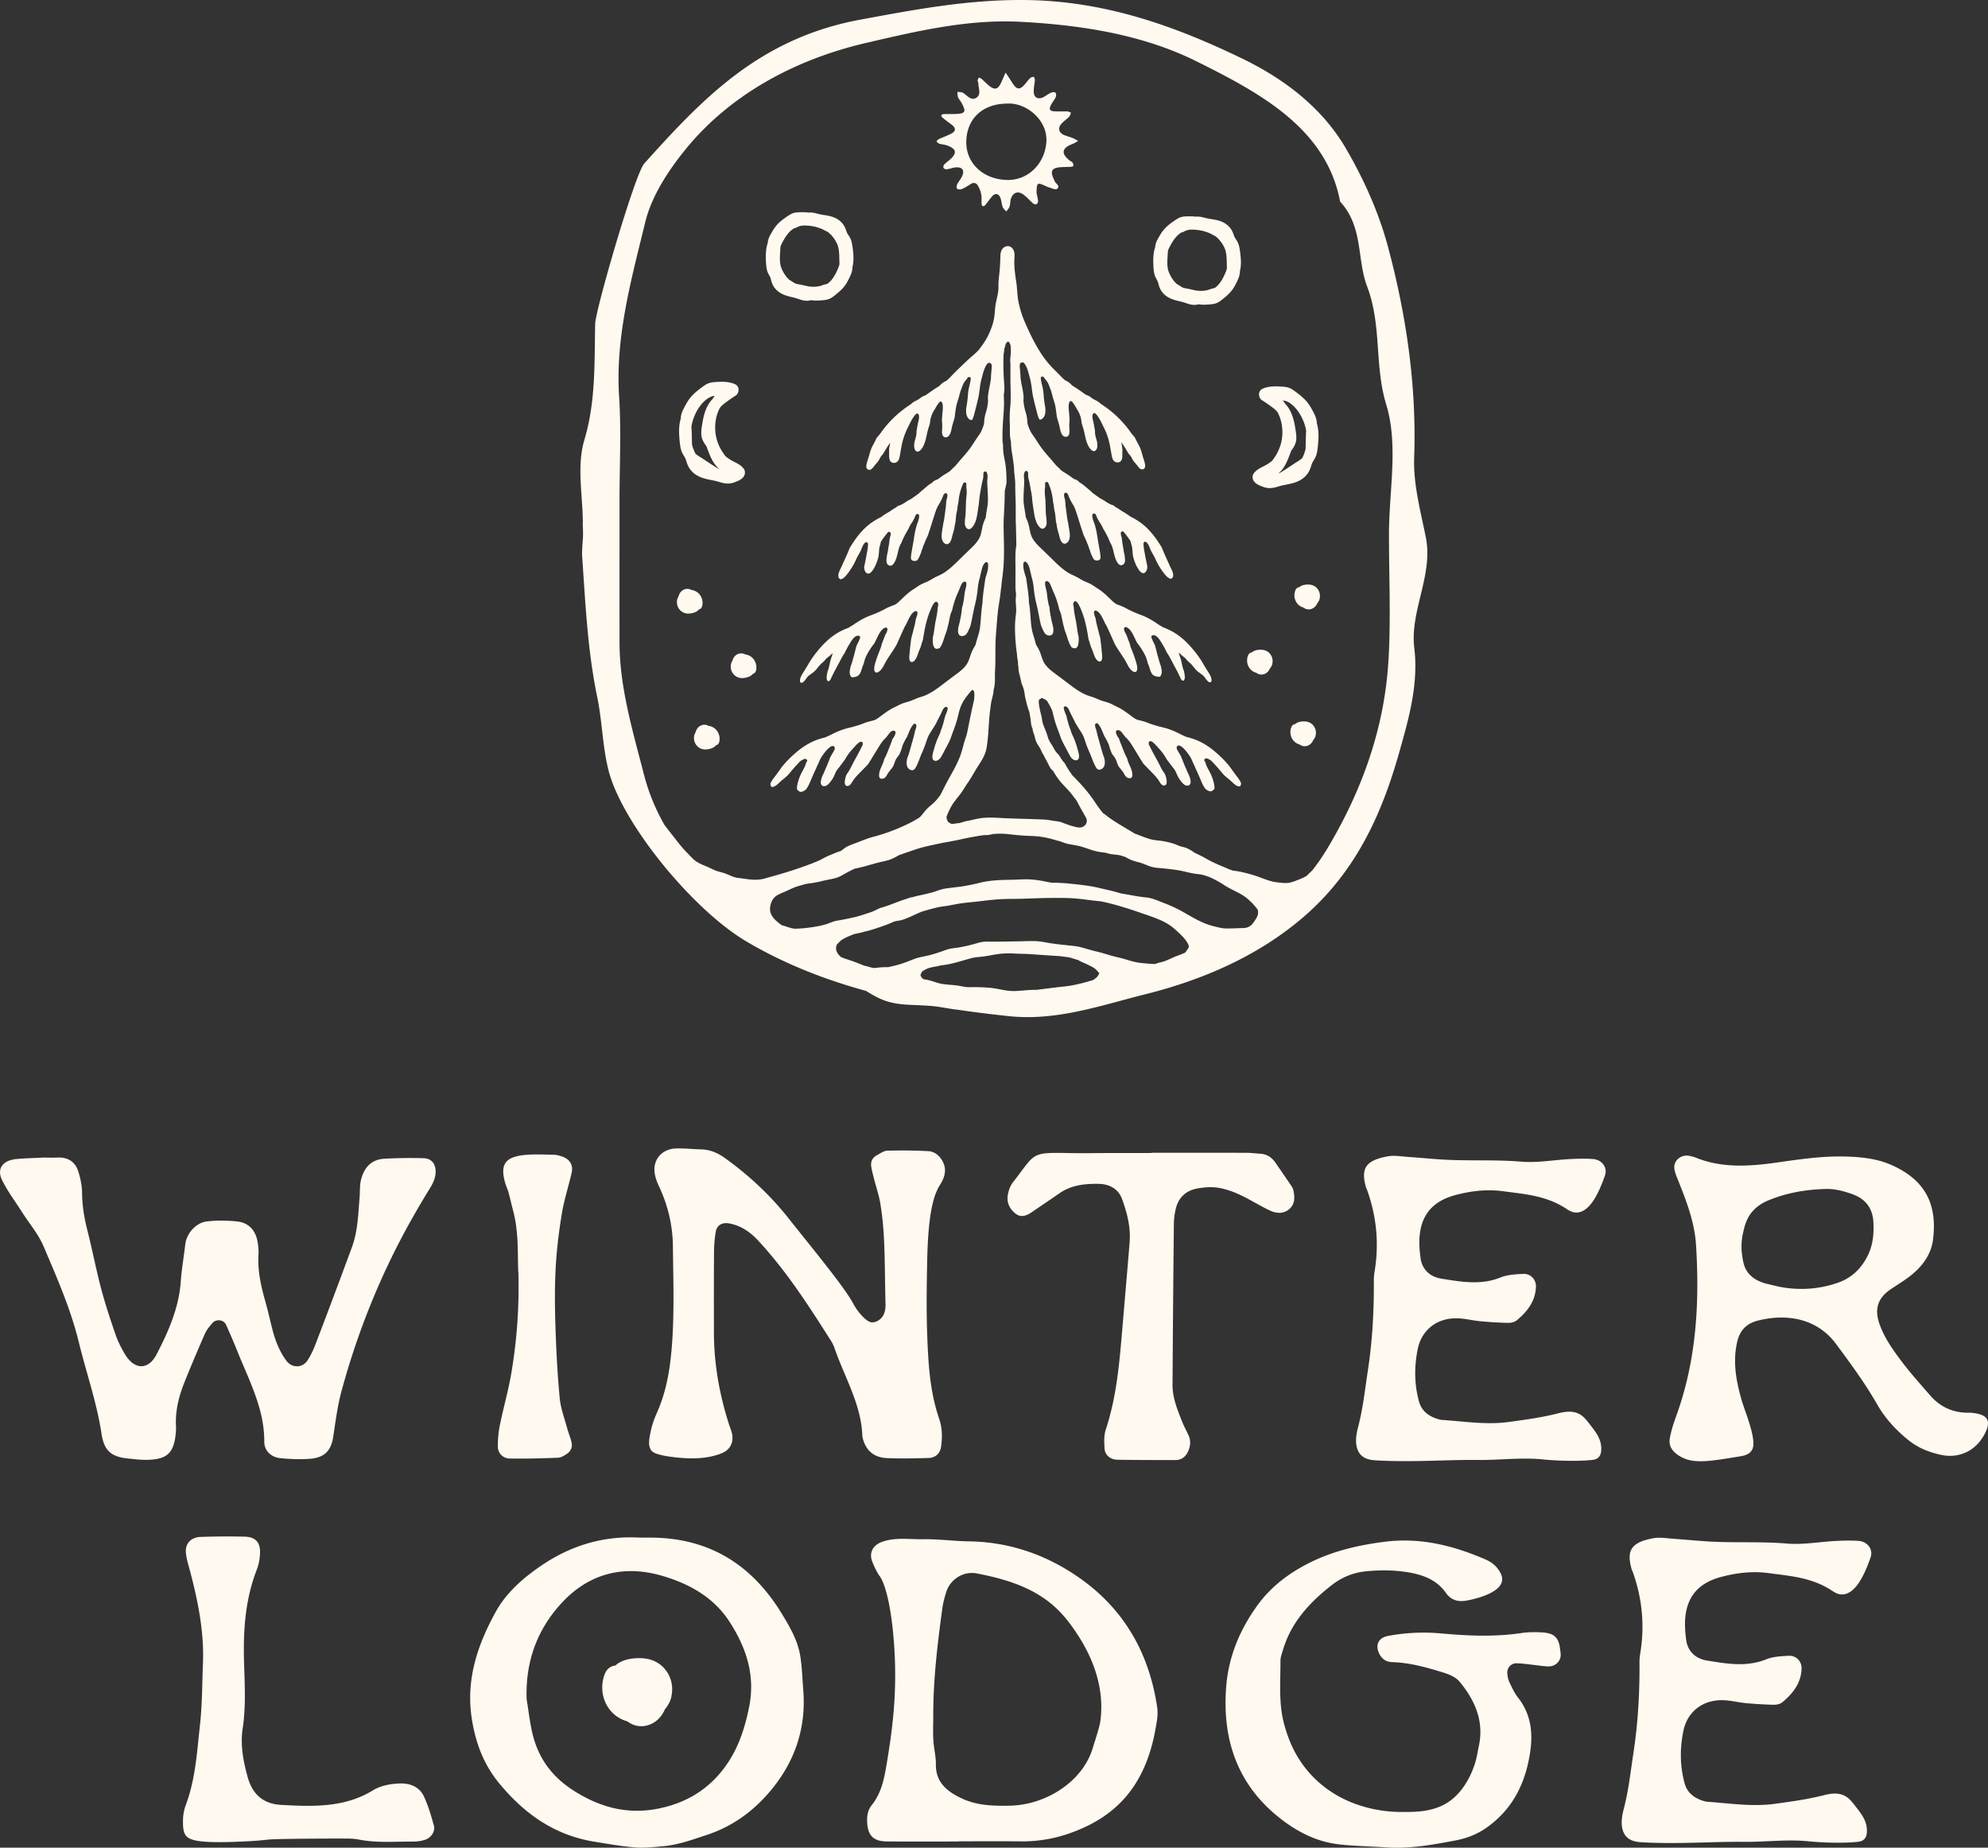 <svg data-name="Layer 1" xmlns="http://www.w3.org/2000/svg" width="429.437" height="399.141" viewBox="0 0 322.077 299.355"><rect x="0" y="0" width="322.077" height="299.355" fill="#333333" stroke="none"/><g fill="#fff9ef"><path d="M230.994 87.03c-.852-4.258-2.036-8.584-1.885-12.849.411-11.586-1.238-22.965-4.232-34.165-1.485-5.556-3.935-11.053-6.937-16.148-3.628-6.156-9.509-10.893-16.536-14.305C190.565 4.301 179.281.216 166.463.009c-9.282-.149-18.055 1.502-27.094 3.176-16.437 3.043-25.701 12.982-34.991 23.305-1.516 1.684-7.901 23.723-7.953 25.966-.145 6.307.123 12.542-1.758 18.843-1.266 4.242-.241 8.987-.241 13.507l-.02.002c.046.947.088 1.887.002 2.855a27.65 27.65 0 0 0-.11 2.184c.535 7.716.879 15.462 2.447 23.02.833 4.018.855 8.081 1.857 11.999 2.162 8.456 13.524 22.455 22.292 27.644 6.093 3.607 12.611 6.165 19.403 8.029.82.504 1.645.996 2.571 1.385 1.259.53 2.576.75 3.99.844 1.489.099 2.989.099 4.47.26 1.225.133 2.418.403 3.642.546l.268.028c2.719.401 5.461.738 8.22 1.03 7.744.817 14.903-1.749 22.03-3.529 9.539-2.383 18.372-6.27 25.604-12.462 8.663-7.417 12.821-16.941 15.568-26.64 1.527-5.39 3.191-11.103 2.468-17.037-.729-5.979 3.102-11.768 1.868-17.935Zm-52.9 70.625a.09.09 0 0 1-.011.04c-.052.11-.093.219-.157.326-.208.344-.52.55-.837.762l-.238.069c-1.475.444-2.965.826-4.504.982-1.479.149-2.944.364-4.411.535-.102-.001-.203-.003-.305-.002-1.038.008-2.069.148-3.105.194-1.001.045-1.923-.155-2.898-.344-1.02-.198-2.073-.247-3.111-.28-.534-.017-1.065-.001-1.599.002-.475.003-.904-.106-1.367-.194-.989-.19-2.002-.178-2.992-.348-.536-.092-1.045-.285-1.561-.444a8.463 8.463 0 0 0-.765-.206c-.206-.042-.454-.042-.645-.133-.184-.087-.288-.281-.387-.445-.024-.039-.063-.162-.074-.14.008-.097.062-.211.095-.298.041-.11.095-.211.157-.308.204-.166.435-.3.691-.419.547-.254 1.134-.339 1.723-.449.27-.051.532-.135.804-.168.354-.043.707-.092 1.057-.16 1.285-.252 2.525-.68 3.791-1.008.625-.162 1.256-.167 1.894-.253.674-.091 1.339-.237 2.011-.339a13.983 13.983 0 0 1 1.928-.175c.661-.007 1.323.066 1.985.071 1.35.01 2.679.139 4.025.229.83.055 1.66.105 2.489.165.363.057.729.095 1.091.138.573.068 1.108.299 1.664.446l.104.025c.047.026.095.05.141.078.44.266.917.422 1.376.651.504.251.981.439 1.402.82.184.166.33.386.516.544.007.006.013.016.019.025-.012-.027.007-.022.006.01.005.009.01.019.016.026a.199.199 0 0 1-.016-.024Zm14.404-4.027a5.779 5.779 0 0 1-.499.717c-.519.224-1.037.439-1.57.616-.533.245-1.066.487-1.605.71a4.548 4.548 0 0 1-1.018.28c-.233.09-.48.161-.724.235l-.06-.002a29.794 29.794 0 0 1-2.405-.201c-.806-.106-1.581-.344-2.355-.58-.767-.234-1.555-.376-2.324-.603-.782-.231-1.554-.475-2.35-.657-.799-.182-1.569-.432-2.357-.649-.661-.182-1.358-.248-2.045-.312a19.388 19.388 0 0 0-1.075-.115 54.657 54.657 0 0 1-1.849-.243c-.825-.124-1.653-.316-2.488-.349-.855-.034-1.715.017-2.569.032-1.692.028-3.385.071-5.078.05a5.433 5.433 0 0 0-1.125.078c-.413.08-.815.205-1.22.318-.794.221-1.605.403-2.418.546-.401.071-.808.107-1.21.168a5.133 5.133 0 0 0-1.1.301c-.76.288-1.545.539-2.331.751-.886.239-1.821.337-2.676.675-.86.34-1.698.68-2.594.925-.515.141-1.032.267-1.553.37-.606 0-1.211.019-1.806.098-.255.034-.489.065-.745.011-.266-.056-.523-.145-.784-.218a5.09 5.09 0 0 0-.532-.115c-.819-.338-1.641-.67-2.491-.941a27.964 27.964 0 0 1-1.011-.344.407.407 0 0 0-.17-.074c-.15-.027-.24-.191-.35-.292a1.619 1.619 0 0 1-.367-.466c-.18-.335-.256-.735-.136-1.101.03-.093.07-.185.117-.274.224-.215.441-.44.67-.651.35-.222.716-.414 1.098-.579.311-.134.622-.266.934-.395.533-.123 1.077-.214 1.596-.365.073-.021.145-.045.217-.068.173-.033.346-.07.52-.117.94-.253 1.874-.583 2.791-.91.452-.161.883-.364 1.327-.544.403-.164.867-.158 1.287-.281.931-.272 1.806-.726 2.69-1.114.2-.088.401-.174.602-.258.903-.25 1.796-.533 2.716-.72.557-.113 1.126-.16 1.685-.265.544-.102 1.086-.21 1.633-.3 1.075-.176 2.166-.247 3.247-.376 1.12-.134 2.241-.279 3.368-.342 1.133-.064 2.272-.045 3.407-.074 1.397-.036 2.793-.095 4.189-.13.374 0 .749-.002 1.124-.005 1.225-.009 2.452-.004 3.674.101 1.187.102 2.362.308 3.548.41.185.016.367.04.547.068l.203.042c2.12.466 4.188 1.13 6.235 1.837.964.333 1.94.652 2.878 1.052.958.409 1.807.905 2.578 1.599.721.649 1.483 1.316 1.983 2.151.129.216.216.441.244.674-.037.077-.077.15-.115.216Zm11.227-5.244c-.16.407-.438.777-.69 1.134-.232.33-.532.574-.916.718-.407.153-.875.117-1.303.136-.501.023-1.003.039-1.504.048-.492.008-.971.017-1.456-.076a21.573 21.573 0 0 1-1.423-.33c-1.906-.502-3.503-1.59-5.21-2.511a22.982 22.982 0 0 0-2.711-1.221c-.918-.351-1.83-.789-2.82-.884-1.385-.132-2.746-.438-4.118-.654a25.29 25.29 0 0 0-1.43-.405c-.71-.172-1.425-.327-2.137-.496-1.455-.344-2.96-.497-4.446-.654-.678-.072-1.357-.138-2.039-.143-.317-.077-.686-.011-1.004-.032-.394-.025-.779-.114-1.163-.195a16.067 16.067 0 0 0-2.668-.349c-.87-.035-1.743.046-2.613.061-.891.016-1.784.022-2.673.091-.849.066-1.717.169-2.543.373-.856.21-1.714.402-2.584.549-.859.145-1.725.23-2.588.341a7.82 7.82 0 0 0-1.287.248c-.404.122-.797.279-1.203.397-.913.266-1.863.455-2.791.667a4.34 4.34 0 0 0-.491.148 4.47 4.47 0 0 0-.305.042c-.22.039-.425.125-.631.206-.654.194-1.297.432-1.932.676-.737.283-1.459.564-2.222.771-.366.099-.679.275-1.015.444a7.253 7.253 0 0 1-1.055.417c-.757.242-1.517.509-2.291.691a51.25 51.25 0 0 1-2.363.485c-.373.069-.748.118-1.108.24-.404.137-.792.313-1.2.437-.755.23-1.54.361-2.32.479a21.7 21.7 0 0 1-2.67.234c-.674-.051-1.332-.344-1.978-.522a2.147 2.147 0 0 1-.249-.085.812.812 0 0 1-.088-.088c-.096-.072-.193-.141-.288-.216-.637-.504-1.217-1.044-1.404-1.857-.153-.665.099-1.623.538-2.154.418-.505 1.111-.782 1.706-1.027.769-.316 1.528-.754 2.331-.968.39-.104.775-.215 1.157-.333.856-.122 1.713-.231 2.553-.451.745-.195 1.512-.298 2.253-.497.776-.209 1.407-.656 2.107-1.021.335-.175.674-.342 1.016-.508.129-.025.257-.049.385-.076 1.221-.253 2.4-.653 3.61-.952.597-.148 1.232-.247 1.807-.467.47-.18.922-.427 1.359-.682.891-.327 1.795-.628 2.691-.934 1.23-.42 2.478-.657 3.746-.935 1.169-.257 2.353-.418 3.518-.687a45.68 45.68 0 0 1 3.832-.704l.031-.004.299-.001c.37-.004.724-.061 1.076-.166h.002a11.898 11.898 0 0 1 2.342-.008c1.293.136 2.579.284 3.881.313 1.294.029 2.597.255 3.832.629.302.091.609.17.916.245a6.8 6.8 0 0 0 1.28.419c.754.155 1.516.243 2.253.469.485.148.962.323 1.445.479a.872.872 0 0 0 .336.102c.11.033.22.067.331.095.548.142 1.11.221 1.677.276.383.121.774.223 1.194.27.435.048.855.068 1.278.188.261.074.517.162.774.248.022.013.045.024.067.038.646.394 1.24.605 1.977.781.694.166 1.312.474 1.978.706.663.231 1.476.237 2.172.315.817.091 1.636.171 2.446.314.785.138 1.548.362 2.334.498.375.065.751.101 1.128.152.373.051.727.179 1.084.294l.197.062c.914.358 1.833.879 2.65 1.413.821.536 1.749.93 2.615 1.413.872.486 1.672 1.212 2.313 1.964.145.17.314.376.452.596.087.308.094.632-.043.979ZM163.902 41.429c-.011-.158.099-.113 0 0Zm-2.745 69.371c.06-.629.023-1.26.036-1.891.15-2.038-.005-4.083.163-6.125.096-1.172.173-2.349.293-3.518.119-1.157.368-2.295.477-3.455l.027-.25h.004a3.88 3.88 0 0 1 .084-.569l-.004-.192c.096-.804.207-1.607.287-2.413.114-1.146.141-2.297.134-3.447-.007-1.184-.05-2.367-.063-3.551-.014-1.185.082-2.361.133-3.543.032-.752.05-1.506.052-2.261.083-.443.201-.88.283-1.323a20.438 20.438 0 0 0-.143-2.82c-.081-.712-.269-1.403-.358-2.112a8.669 8.669 0 0 1-.051-1.176l-.085-.569c-.027-.873-.014-1.75.031-2.618.064-1.243.204-2.484.202-3.73 0-.402-.019-.804-.042-1.206.06-.381.107-.763.103-1.149-.006-.594-.072-1.186-.104-1.78a45.387 45.387 0 0 1-.041-3.341 4.88 4.88 0 0 1 .108-.877c.01-.146.018-.292.025-.438l.007-.008c.101-.145.12-.331.161-.499.014-.058.029-.116.046-.174.054-.1.116-.198.192-.282.071-.078.173-.178.284-.114.117.069.187.23.239.346.028.061.051.123.073.186.023.152.036.306.043.46.016.385.031.776-.014 1.16-.047.406-.109.798-.055 1.207l.017.127c-.002 1.014-.009 2.028.004 3.042.007.574.027 1.147.034 1.721.004.301.006.601.004.902-.002.246-.021.491-.016.737-.035.508-.104 1.014-.124 1.524l-.007.198a.176.176 0 0 0-.016.086l.009.128c-.014.492-.015.985.01 1.476.025.502.007 1.005.015 1.507l-.001.069a4.591 4.591 0 0 0 .015.325c.019.334.076.662.155.986l.006.031c.01.56.045 1.115.139 1.672.057.342.121.682.168 1.025.046.34.086.682.136 1.021.05.337.054.676.075 1.015.021.342.057.684.094 1.024.038.342.079.679.078 1.024 0 .361.001.723.007 1.084.012.709.05 1.418.063 2.127.013.694.011 1.387.011 2.081 0 .358-.011.717.01 1.074.02.345.027.689.036 1.035.018.703.031 1.406.044 2.109.002.135.006.269.009.404-.017.136-.036.272-.055.408a9.943 9.943 0 0 0-.094 1.219c-.012.84.01 1.681.009 2.521-.001.833-.006 1.666-.004 2.499.001.415.025.818.086 1.228l.011.078-.016.283c-.014.254-.042.508-.04.763.002.27.022.54.041.81.019.268.038.537.038.805 0 .266-.03.525-.065.789a14.961 14.961 0 0 0-.124 1.61c-.027 1.076.039 2.161.138 3.233.044.469.1.937.173 1.402l.015.228c.026.357.081.713.145 1.065l.007.038c0 .101.002.202.004.303.003.134.024.264.047.397.024.135.026.273.032.41.011.281.067.554.14.825.068.256.134.512.189.771.059.274.114.551.201.818.083.253.198.494.278.748.079.249.13.506.17.764.041.265.071.532.13.794.06.265.132.529.199.792.069.27.139.54.22.807.075.249.179.493.244.744.066.252.087.513.142.768.056.26.069.525.093.789a3.276 3.276 0 0 0 .282 1.095c.005.065.011.131.021.196.038.253.125.496.219.734.099.249.141.508.207.766.133.516.454.953.735 1.4.027.043.052.088.077.133.052.117.104.233.153.348.106.248.231.464.371.665.239.519.543 1.006.785 1.523.176.375.396.781.743 1.033.209.363.429.719.67 1.058.159.223.322.443.485.663.744.863 1.618 1.632 2.224 2.56.239.258.45.543.615.873.405.811.891 1.609 1.329 2.411.486.89-.311 1.766-1.263 1.607-.938-.158-1.915-.525-2.832-.891a8.3 8.3 0 0 1-.565-.113c-.704-.054-1.431-.245-2.1-.275-2.014-.09-4.03-.12-6.048-.208a17.32 17.32 0 0 1-1.02-.047l-.117-.005c-1.351-.077-2.613-.116-3.937.198-.553.131-1.088.252-1.63.342a6.147 6.147 0 0 1-.418.13c-.349.1-.671.203-.97.204a.892.892 0 0 0-.235.036c-.176.023-.352.051-.529.075-.021-.006-.043-.011-.063-.018-.041-.013-.087-.026-.13-.042a3.701 3.701 0 0 1-.381-.21l-.002-.002-.104-.108-.012-.018a1.894 1.894 0 0 1-.088-.15l-.013-.025-.049-.138a2.576 2.576 0 0 1-.04-.144l-.023-.108-.011-.111a1.85 1.85 0 0 1 .002-.129c.272-.668.533-1.277.913-1.897a7.78 7.78 0 0 1 .281-.424c.132-.168.261-.338.386-.513.2-.254.405-.505.607-.765.452-.583.803-1.232 1.225-1.835.43-.614.788-1.233 1.161-1.879.718-1.243 1.653-2.333 1.906-3.785.268-1.541.314-3.088.43-4.643.064-.856.172-1.712.293-2.562.102-.714.403-1.466.419-2.194.084-.328.156-.66.189-1.005Zm63.792-3.879c-.611 10.713-4.108 20.812-9.802 30.379a37.144 37.144 0 0 1-2.457 3.616c-.215.22-.433.436-.655.652l-.36.347a8.805 8.805 0 0 1-1.143.543c-.534.209-1.118.469-1.687.563-.606.099-1.289-.005-1.896-.065-1.32-.13-2.52-.762-3.78-1.142-1.079-.325-2.229-.64-3.372-.755a21.792 21.792 0 0 0-.564-.182c-1.167-.521-2.373-.953-3.488-1.583a25.208 25.208 0 0 0-2.237-1.147c-.358-.284-.789-.52-1.177-.708-.351-.17-.671-.2-1.035-.308-.272-.081-.536-.208-.8-.311-.689-.269-1.378-.419-2.106-.551-.676-.122-1.335-.116-1.998-.303-.88-.248-1.72-.608-2.575-.926-.146-.089-.294-.176-.44-.266-1.489-.915-3.053-1.755-4.405-2.857a.719.719 0 0 0-.216-.121 14.705 14.705 0 0 1-.359-.433c-.517-.655-.96-1.362-1.442-2.042-.944-1.331-2.056-2.535-3.208-3.695l-.361-.506c-.233-.329-.435-.676-.637-1.023l-.045-.039a.994.994 0 0 0-.062-.167c-.096-.192-.251-.349-.386-.514a6.378 6.378 0 0 1-.416-.593c-.133-.208-.256-.421-.427-.603a8.809 8.809 0 0 1-.4-.456l-.011-.02c-.222-.389-.448-.777-.672-1.164l-.126-.151a.197.197 0 0 0-.007-.016c-.049-.113-.108-.212-.171-.318-.059-.098-.094-.208-.146-.309-.113-.219-.15-.451-.225-.684-.079-.247-.17-.49-.265-.732-.186-.474-.421-.943-.515-1.445-.046-.245-.076-.492-.128-.737-.054-.257-.12-.512-.182-.768a11.574 11.574 0 0 1-.269-1.524c-.01-.094-.006-.188-.002-.282a.581.581 0 0 1 .084-.237c.033-.047.079-.068.131-.094.072-.037.143-.089.218-.118.142-.053.265.024.384.093.087.05.175.096.262.147.071.041.144.068.196.132.05.061.093.127.142.189l.075.133c.043.075.089.149.136.222.068.124.137.247.203.372.115.217.221.437.322.66.085.296.158.595.23.895.199.827.457 1.607.766 2.399.162.415.306.834.447 1.253.184.419.384.824.605 1.231.3.553.58 1.116.887 1.665.202.361.75.898 1.227.563.465-.327.036-1.443-.077-1.874a12.722 12.722 0 0 0-.561-1.628c-.178-.434-.429-.846-.516-1.304a5.388 5.388 0 0 1-.132-.325 14.407 14.407 0 0 1-.441-1.496c-.047-.191-.096-.381-.145-.572a5.298 5.298 0 0 1-.395-1.115c-.047-.218.183-.417.395-.297.305.175.437.507.57.81.223.507.508.989.745 1.491l.124.271c.066.107.131.215.194.325.302.531.665 1.026.967 1.557.294.517.432 1.073.633 1.628.149.412.312.818.478 1.222a.322.322 0 0 1 .034.055c.338.73.558 1.511.932 2.225.169.322.346.71.777.641a.953.953 0 0 0 .707-.591c.167-.445.099-.931-.032-1.42-.036-.09-.073-.18-.106-.27-.177-.483-.307-.986-.446-1.481-.254-.904-.527-1.811-.718-2.731-.109-.251-.197-.511-.184-.764 0-.018.004-.035.009-.052l-.011-.048a.18.18 0 0 1 .019.02c.065-.168.297-.26.441-.106.459.49.675 1.136.93 1.74l.109.267c.291.45.523.923.733 1.406.068.239.138.478.219.715.082.24.176.477.278.711.2.32.466.6.63.941.196.407.259.843.526 1.218.259.365.573.671.794 1.063.196.347.356.697.8.757.49.067.58-.203.561-.64-.038-.908-.66-1.648-.822-2.512-.075-.146-.151-.291-.224-.437l-.099-.203-.12-.289c-.263-.626-.496-1.264-.757-1.888a11.115 11.115 0 0 0-.13-.426 7.707 7.707 0 0 1-.234-.342c-.166-.257-.563-1.041.086-1.034.415.005.745.565.969.846.076.095.148.191.218.288l.055.047c.443.396.733.834 1.044 1.331.608.973 1.187 1.959 1.806 2.926.529.566 1.082 1.112 1.624 1.668.324.333.626.694.88 1.081.209.318.478.888.969.757.533-.142.227-1.232.114-1.579a2.438 2.438 0 0 0-.096-.245c-.095-.15-.194-.298-.297-.443-.235-.365-.418-.735-.613-1.127-.442-.887-.961-1.734-1.395-2.627-.053-.108-.107-.214-.161-.321a1.156 1.156 0 0 1-.114-.228l-.049-.098.023.014a.732.732 0 0 1-.008-.32c.037-.181.25-.222.395-.157.456.204.766.654 1.1 1.005.377.396.728.823 1.028 1.278.137.208.264.423.383.641.386.498.751 1.014 1.147 1.502.259.319.388.667.549 1.036.175.402.426.786.71 1.122.225.266.509.573.886.592.395.02.594-.263.581-.625-.015-.405-.155-.789-.317-1.17-.057-.11-.112-.221-.165-.333-.163-.372-.311-.751-.485-1.118-.198-.495-.387-.995-.595-1.49l-.035-.077c-.154-.26-.305-.521-.456-.778-.085-.145-.2-.336-.213-.519l-.031-.055a.352.352 0 0 1 .03.017c0-.074.019-.146.065-.211.159-.227.425-.156.621-.029.537.347.983.96 1.346 1.471.269.378.456.791.614 1.216.213.387.374.817.56 1.209.268.565.507 1.143.752 1.717.169.395.398.917.719 1.306a1.416 1.416 0 0 0 .853.399 1.01 1.01 0 0 0 .585-.431c.051-.327-.049-.753-.108-1.008a7.277 7.277 0 0 0-.473-1.347c-.297-.657-.74-1.261-.893-1.966a4.08 4.08 0 0 1-.128-.184c-.098-.15.003-.334.161-.386.189-.062.383.005.571.138.335.138.555.423.82.702.483.508.932 1.044 1.38 1.582.413.496.932.822 1.4 1.258.298.278.863.885 1.363.84a.43.43 0 0 0 .18-.223.744.744 0 0 0 .02-.396 1.711 1.711 0 0 0-.048-.096c-.269-.515-.669-.975-1.008-1.446-.282-.393-.563-.786-.848-1.177a19.475 19.475 0 0 0-.93-1.035l-.096-.095a2.063 2.063 0 0 0-.22-.218c-1.185-1.162-2.54-2.225-4.096-2.845a11.903 11.903 0 0 0-1.206-.399 5.54 5.54 0 0 0-.354-.083c-.36-.16-.72-.307-1.07-.492-.865-.457-1.854-.852-2.809-1.072-.87-.2-1.747-.469-2.574-.798-.512-.203-1.046-.304-1.569-.446a4.003 4.003 0 0 1-.635-.37c-.815-.598-1.64-1.266-2.563-1.695-.446-.208-.864-.456-1.325-.635-.404-.157-.84-.246-1.254-.392-.444-.156-.848-.362-1.291-.52-.423-.151-.858-.261-1.269-.444-.976-.436-1.804-1.039-2.643-1.682-.834-.639-1.677-1.264-2.52-1.892-.648-.483-1.329-1.086-1.675-1.825-.191-.407-.318-.86-.469-1.282a6.265 6.265 0 0 0-.587-1.204c-.052-.084-.101-.173-.15-.262l-.102-.405c-.177-.687-.453-1.39-.568-2.087-.235-1.417-.195-2.864-.458-4.281v-.042c-.024-.81-.13-1.617-.242-2.419l-.218-1.535c-.242-.774-.532-1.538-.436-2.366.026-.224.275-.349.459-.186.472.421.563 1.169.712 1.742.058.224.106.45.149.676.228.673.306 1.376.382 2.082.091.845.246 1.65.451 2.475.269 1.085.427 2.182.691 3.258.089.23.186.457.29.681.137.295.288.633.566.829.279.196.809.24 1.008-.08.357-.572-.001-1.511-.126-2.091-.158-.738-.308-1.479-.356-2.23a6.412 6.412 0 0 1-.154-.551 14.517 14.517 0 0 1-.245-1.538l-.047-.393-.023-.111c-.09-.469-.28-.935-.244-1.418.015-.207.214-.316.404-.227.308.145.443.499.557.791.175.448.368.881.56 1.324.351.811.586 1.648.783 2.498.044.097.086.194.126.292.225.549.29 1.118.418 1.693.095.431.205.858.319 1.284.037.112.075.224.118.333.198.512.334 1.042.529 1.554l.144.372c.097.185.211.361.31.543l.038.024c1.093.606 1.166-.702 1.135-1.658a7.594 7.594 0 0 1-.065-.26c-.114-.501-.177-1.016-.252-1.524l-.113-.765c-.178-.79-.335-1.582-.378-2.393-.074-.235-.114-.472-.025-.642.433-.829 1.073.797 1.183 1.052.675 1.564.987 3.22 1.244 4.889.052.149.106.298.16.447.072.26.147.52.23.775.069.159.138.318.206.479.237.558.368 1.264.814 1.707.23.228.576.291.719-.048.105-.248.087-.55.067-.812a56.808 56.808 0 0 0-.307-2.818l-.015-.044-.082-.302c-.18-.653-.329-1.314-.508-1.966a11.616 11.616 0 0 0-.179-.935c-.125-.291-.22-.59-.224-.88-.002-.156.176-.318.34-.253.638.249.992 1.098 1.277 1.664a7.4 7.4 0 0 1 .182.395c.193.303.346.62.503.964.364.793.711 1.592 1.072 2.386.526.979 1.225 1.849 1.773 2.812.209.367.378.761.628 1.105.169.233.674.787 1.021.578.445-.267.083-1.409-.026-1.759a26.183 26.183 0 0 0-.585-1.632c-.146-.376-.316-.74-.374-1.134-.192-.488-.386-.977-.556-1.473-.189-.309-.357-.61-.392-.983-.015-.164.185-.307.34-.253.738.253 1.116 1.194 1.427 1.828.11.224.22.447.328.671.536.701 1.052 1.447 1.405 2.233.068.152.126.307.18.463.062.241.127.482.197.721.044.102.089.204.13.307.187.464.255 1.003.577 1.403.201.251.472.328.782.384.254.046.42.114.568-.116.323-.501.15-1.031.047-1.566-.07-.182-.136-.366-.196-.55-.114-.389-.212-.783-.337-1.169-.133-.515-.256-1.035-.398-1.552l-.028-.098c-.191-.442-.458-.855-.581-1.315-.048-.179.087-.314.259-.332.702-.075 1.267 1.042 1.556 1.515.254.415.479.845.681 1.285.357.491.632 1.065.884 1.544.298.565.613 1.121.9 1.693.141.282.277.568.41.854.058.125.103.25.204.349.093.092.226.149.329.124.133-.135.193-.323.192-.556-.001-.368-.087-.726-.168-1.085a11.598 11.598 0 0 1-.065-.168c-.201-.538-.257-1.127-.425-1.677a18.412 18.412 0 0 0-.351-1.039c.154.102.302.214.444.351.207.2.468.371.682.573.09.106.176.216.26.326.025.025.048.051.072.077.218.188.448.365.639.582.333.377.619.802 1.006 1.13.346.294.75.498 1.048.846.204.239.596.973 1.016.909a.806.806 0 0 0 .132-.148l.015-.024c.14-.606-.467-1.416-.759-1.884-.287-.46-.561-.927-.834-1.395a18.466 18.466 0 0 0-.764-1.103l-.083-.106a2.06 2.06 0 0 0-.19-.243c-1.026-1.299-2.233-2.52-3.696-3.328-.37-.204-.755-.381-1.145-.545a5.28 5.28 0 0 0-.34-.126c-.337-.203-.675-.393-.998-.62-.799-.56-1.729-1.074-2.648-1.41a17.833 17.833 0 0 1-2.451-1.109c-.482-.265-.998-.43-1.5-.636a4.064 4.064 0 0 1-.582-.445c-.731-.694-1.464-1.458-2.324-1.998-.416-.261-.798-.558-1.233-.794-.381-.206-.802-.348-1.193-.543-.42-.21-.794-.464-1.213-.675-.401-.202-.818-.365-1.202-.597-.912-.553-1.656-1.253-2.405-1.995-.745-.737-1.501-1.461-2.256-2.188-.581-.559-1.178-1.242-1.426-2.017-.136-.427-.205-.892-.3-1.329a6.197 6.197 0 0 0-.427-1.267c-.041-.09-.078-.184-.115-.278l-.049-.414c-.087-.703-.27-1.435-.295-2.141-.039-1.124.092-2.246.112-3.371-.058-.474-.132-.976.091-1.388.112-.207.426-.144.491.063.06.191.039.374.042.571.006.317.091.606.171.91.051.193.088.387.115.582l.009.04c.063.288.112.581.153.875.05.195.083.39.106.586.041.208.067.419.085.636.048.586.124 1.164.218 1.745.146.908.238 1.914.777 2.696.188.273.507.65.884.483.25-.111.379-.37.45-.627.014-.075.026-.15.037-.225l-.021-.195c.004-.105.012-.211.006-.312-.015-.229-.059-.455-.083-.683-.055-.51-.059-1.029-.074-1.542-.01-.346-.023-.693-.033-1.04l-.051-.514a8.194 8.194 0 0 1-.056-.977c.003-.222.048-.456.066-.686a32.46 32.46 0 0 1-.004-.314 1.563 1.563 0 0 1-.017-.155c-.011-.19.194-.286.353-.248h.003a.243.243 0 0 1 .044.015c.055.025.1.07.12.136.004.007.006.015.009.022a8.61 8.61 0 0 1 .645 2.067c.062.339.099.682.135 1.024.055.238.101.477.141.717.003.101.009.203.014.304.085.368.164.737.208 1.112.038.32.065.64.093.96l.088.376c.055.352.115.704.194 1.049.017.076.044.157.073.24v.015c.033.107.065.215.096.322.141.481.217 1.151.621 1.498.343.294.74.049.951-.272.195-.296.235-.638.231-.985-.009-.644-.186-1.269-.255-1.907a15.527 15.527 0 0 1-.072-.31c-.017-.074-.031-.147-.048-.22l-.047-.309c-.104-.669-.176-1.342-.278-2.01a12.07 12.07 0 0 0-.069-.941c-.084-.309-.198-.63-.16-.921.029-.228.271-.344.459-.186.211.178.265.489.375.729.14.306.287.607.463.894.028.046.054.092.079.137.295.458.462.923.632 1.444.394 1.206.75 2.42 1.168 3.621a.195.195 0 0 1 .008.022c.219.437.419.883.592 1.336l.125.266c.036.139.076.277.128.415.045.12.094.239.136.36.015.043.083.303.067.2l.017.099c.164.441.352.871.616 1.27a.958.958 0 0 0 .663.099.681.681 0 0 0 .299-.17c.027-.059.052-.119.075-.18a3.429 3.429 0 0 0-.005-.336c-.112-1.004-.335-1.988-.484-2.998-.1-.682-.226-1.356-.423-2.018-.159-.533-.449-1.065-.414-1.633.014-.224.285-.35.459-.186.106.1.149.197.197.328.083.225.177.42.296.632.211.376.486.732.665 1.123l.138.3c.415.688.814 1.412 1.089 2.157.174.288.323.59.426.937.23.776.329 1.625.749 2.334.199.335.507.656.922.423.379-.213.375-.67.339-1.044a42.03 42.03 0 0 0-.054-.511 12.282 12.282 0 0 1-.124-.537c-.068-.399-.12-.802-.2-1.198-.053-.381-.1-.764-.153-1.147-.082-.235-.152-.474-.142-.708.009-.204.304-.376.459-.186.257.316.528.626.749.961l.018.012.042.063c.12.173.232.34.33.513.028.14.055.28.093.418.083.298.169.55.185.859.021.402.061.786.118 1.171.186.672.407 1.332.781 1.926.163.259.389.613.691.731.409.16.69-.241.78-.592.039-.152.054-.307.055-.465a.233.233 0 0 1-.014-.047c-.13-.712-.311-1.417-.41-2.133a7.483 7.483 0 0 1-.177-1.197.781.781 0 0 1-.001-.429c.059-.199.298-.245.449-.116.416.354.529.967.773 1.431.262.498.576.968.775 1.491l.084.168c.321.647.682 1.239 1.117 1.818.264.352.68.892 1.169 1.026a.507.507 0 0 0 .423-.485c.049-.531-.364-1.205-.571-1.674-.421-.955-.88-1.893-1.25-2.867l-.032-.055-.071-.115a1.888 1.888 0 0 0-.161-.262c-.87-1.403-1.929-2.75-3.29-3.713a11.975 11.975 0 0 0-1.075-.668c-.141-.079-.291-.148-.44-.218a11.194 11.194 0 0 0-1.41-.909 10.856 10.856 0 0 0-1.04-.669l-.049-.026c-.015-.015-.025-.028-.042-.044a1.203 1.203 0 0 0-.614-.304 55.303 55.303 0 0 1-.592-.313c-.082-.056-.167-.11-.248-.167a7.507 7.507 0 0 0-.895-.522c-.425-.287-.839-.589-1.255-.888a7.254 7.254 0 0 0-.624-.567c-.383-.305-.729-.643-1.134-.924a5.72 5.72 0 0 0-.388-.242 1.57 1.57 0 0 0-.741-.496c-.061-.02-.117-.043-.176-.063-.318-.222-.617-.46-.945-.674-.361-.236-.74-.438-1.084-.697-.169-.168-.337-.339-.511-.51-.106-.104-.216-.202-.326-.301-.215-.261-.43-.522-.651-.779-.568-.662-1.161-1.307-1.68-2.007-.529-.714-.965-1.486-1.49-2.202-.379-.516-.615-1.149-.809-1.77-.018-.216-.033-.433-.054-.644a6.215 6.215 0 0 0-.278-1.306 7.955 7.955 0 0 1-.289-1.394 13.266 13.266 0 0 1-.04-.372c.009-.222.019-.443.024-.664-.058-.685-.192-1.35-.334-2.031a7.848 7.848 0 0 1-.104-.647.288.288 0 0 1-.015-.047 2.132 2.132 0 0 1-.043-.536c-.033-.409-.055-.82-.096-1.228-.031-.313-.147-.922.269-1.054.256-.081.438.126.558.318a4.017 4.017 0 0 1 .337.693c.207.537.339 1.121.481 1.65.272 1.018.284 2.065.522 3.088.201.864.424 1.728.648 2.587.06.229.168.641.36.911.38.064.685-.324.819-.657.124-.307.133-.643.128-.974a2.738 2.738 0 0 0-.034-.382c-.087-.521-.173-1.034-.219-1.561-.048-.546-.073-1.089-.199-1.626-.119-.504-.254-.995-.299-1.512-.024-.273.369-.339.5-.133.21.328.497.58.668.934.194.399.328.823.496 1.233a.24.24 0 0 1 .019.101c.084.262.152.528.221.795.127.489.31.962.421 1.455.116.517.168 1.045.24 1.569.02.146.041.291.063.437.128.438.271.872.381 1.316.131.529.247 1.715.952 1.798.87.102.682-1.089.659-1.599-.018-.381.016-.757.048-1.133l-.05-.79c-.038-.629-.209-1.446.002-2.056.059-.169.312-.28.449-.116.235.282.427.585.606.903.203.358.447.706.601 1.088.031.077.058.155.082.234.145.348.194.697.242 1.079.008.065.019.13.031.195l.024.109c.166.521.334 1.04.446 1.581.153.741.316 1.528.72 2.183.165.267.578.801.953.613.463-.231.43-1.025.348-1.428-.091-.448-.259-.876-.316-1.331a3.911 3.911 0 0 1-.025-.53c-.072-.405-.137-.811-.22-1.215-.089-.437-.306-1.062-.11-1.488.071-.155.312-.165.422-.053.614.627 1.007 1.564 1.389 2.336.453.914.749 1.846.944 2.844.096.492.171.987.264 1.479.06.314.119.681.32.943.234.304.748.419 1.076.184.267-.191.334-.555.352-.876-.007-.365 0-.723.01-1.094 0-.011.002-.02.004-.03-.043-.386-.11-.771-.196-1.15.18.244.36.488.521.746.21.337.415.676.608 1.021.24.284.479.562.634.906.186.411.531.702.802 1.06.235.311.592.85 1.06.608.346-.18.261-.646.194-.953-.07-.321-.186-.631-.284-.944-.155-.497-.265-1.012-.466-1.495-.194-.467-.472-.907-.692-1.365-.057-.119-.119-.239-.175-.362-.233-.281-.486-.549-.693-.85a15.433 15.433 0 0 0-1.15-1.455c-1.105-1.257-2.344-2.286-3.727-3.173a2.003 2.003 0 0 0-.433-.355c-.379-.216-.715-.348-.975-.551-.283-.221-.559-.426-.889-.487-.59-.403-1.16-.836-1.768-1.215a30.954 30.954 0 0 1-.533-.341c-.311-.344-.665-.639-1.094-.799a8.468 8.468 0 0 1-.522-.471 53.038 53.038 0 0 0-1.516-1.528 16.039 16.039 0 0 1-1.614-1.971c-1.185-1.71-2.114-3.663-2.938-5.565a16.469 16.469 0 0 1-.987-3.16c-.222-1.064-.2-2.156-.364-3.23-.171-1.121-.331-2.197-.323-3.334.005-.759.222-1.664-.407-2.249a.97.97 0 0 0-1.121-.141c-.579.3-.712.911-.728 1.503a34.205 34.205 0 0 1-.124 2.392c-.082.848-.206 1.648-.185 2.503.024.961-.24 1.784-.424 2.716-.171.867-.145 1.767-.317 2.628-.171.855-.507 1.736-.882 2.525-.382.802-.888 1.534-1.426 2.243a8.505 8.505 0 0 1-.17.217c-.615.663-1.35 1.213-2.002 1.841-.847.815-1.709 1.615-2.513 2.472a7.985 7.985 0 0 1-.735.687c-.429.16-.783.455-1.094.799-.174.114-.351.227-.533.341-.608.38-1.178.812-1.768 1.215-.329.06-.606.265-.888.487-.26.203-.596.335-.975.551a2.003 2.003 0 0 0-.433.355c-1.383.887-2.622 1.916-3.728 3.173-.408.464-.802.947-1.15 1.455-.206.301-.459.569-.693.85-.056.123-.118.243-.175.362-.22.457-.498.898-.692 1.365-.201.483-.311.998-.466 1.495-.098.313-.214.623-.284.944-.068.307-.152.774.194.953.468.242.825-.296 1.06-.608.271-.358.616-.649.802-1.06.155-.344.394-.622.634-.906.193-.345.398-.684.608-1.021.161-.257.34-.502.521-.746-.086.379-.153.763-.196 1.149l.004.03c.009.37.017.729.01 1.093.018.321.085.685.352.876.329.235.842.12 1.076-.184.202-.262.261-.629.32-.943.093-.492.168-.987.264-1.479.195-.998.491-1.93.944-2.844.382-.772.775-1.709 1.389-2.336.11-.112.351-.102.422.053.195.425-.021 1.051-.11 1.488-.082.404-.148.81-.22 1.215a4.08 4.08 0 0 1-.025.53c-.058.455-.225.883-.316 1.331-.082.402-.115 1.196.348 1.428.376.188.789-.346.953-.613.404-.655.568-1.442.72-2.183.111-.541.279-1.06.446-1.581l.024-.109c.012-.065.022-.129.031-.195.049-.382.098-.731.242-1.078.024-.079.051-.157.082-.234.154-.381.399-.729.601-1.088a6.01 6.01 0 0 1 .606-.903c.137-.164.39-.053.449.116.211.61.04 1.427.002 2.056l-.05.79c.032.376.066.752.048 1.133-.024.51-.212 1.701.659 1.599.704-.082.821-1.268.952-1.798.11-.445.252-.879.381-1.316.022-.146.043-.291.063-.437.073-.524.124-1.052.24-1.569.111-.493.294-.966.421-1.455.07-.268.137-.534.221-.795 0-.031.004-.065.019-.101.168-.409.302-.834.496-1.233.172-.354.459-.606.669-.934.131-.206.524-.141.501.133-.044.517-.18 1.009-.299 1.512-.126.536-.151 1.079-.199 1.626-.046.527-.132 1.04-.219 1.561a2.724 2.724 0 0 0-.034.382c-.005.331.004.667.128.974.134.332.439.721.819.657.192-.27.3-.682.36-.911.224-.859.447-1.723.648-2.587.238-1.023.25-2.071.522-3.088.142-.529.274-1.113.481-1.65.014-.038.03-.076.046-.114.084-.203.179-.398.291-.579.119-.193.302-.399.558-.318.417.131.301.74.269 1.054-.041.409-.063.819-.096 1.228.007.176-.003.354-.043.536a.276.276 0 0 1-.015.046 7.57 7.57 0 0 1-.104.647c-.142.681-.276 1.347-.334 2.031.005.221.014.442.023.664-.011.126-.025.251-.04.372a7.936 7.936 0 0 1-.289 1.394 6.217 6.217 0 0 0-.279 1.306c-.021.211-.036.428-.054.644-.194.62-.43 1.254-.809 1.77-.526.716-.961 1.488-1.49 2.202-.519.7-1.112 1.346-1.68 2.007-.22.257-.436.518-.651.779-.11.099-.221.197-.326.301-.174.171-.342.341-.511.51-.344.259-.724.461-1.084.697-.329.215-.627.452-.946.674-.059.021-.115.044-.176.063-.344.11-.547.28-.741.496a5.264 5.264 0 0 0-.388.242c-.405.281-.75.619-1.134.924a7.254 7.254 0 0 0-.624.567c-.416.299-.83.601-1.255.888-.306.158-.61.321-.895.522-.081.057-.165.111-.248.167-.196.106-.394.21-.592.314a1.199 1.199 0 0 0-.614.304c-.017.016-.027.029-.042.044l-.049.026c-.368.202-.706.432-1.04.669a11.38 11.38 0 0 0-1.41.909c-.149.071-.299.14-.44.218-.369.206-.731.424-1.075.668-1.361.963-2.42 2.31-3.29 3.713a2.178 2.178 0 0 0-.161.262l-.071.115-.031.055c-.37.974-.829 1.913-1.25 2.867-.207.469-.62 1.143-.571 1.674a.505.505 0 0 0 .423.485c.489-.133.905-.674 1.169-1.026.434-.579.796-1.171 1.117-1.818l.084-.168c.198-.523.513-.993.774-1.491.244-.463.357-1.076.773-1.431.151-.129.39-.083.449.116a.79.79 0 0 1-.001.429 7.483 7.483 0 0 1-.177 1.197c-.099.716-.28 1.421-.41 2.133a.215.215 0 0 1-.014.047c.001.158.016.313.055.465.09.352.371.753.78.592.302-.118.528-.472.691-.731.373-.593.594-1.253.781-1.926.056-.384.097-.769.118-1.171.016-.308.102-.561.185-.858.039-.138.066-.278.093-.418.098-.173.209-.339.33-.513l.042-.063.018-.012c.221-.334.492-.645.749-.961.155-.19.45-.018.459.186.01.234-.061.473-.142.708-.053.383-.1.766-.153 1.147-.08.397-.132.799-.201 1.198-.037.18-.078.359-.124.537-.019.17-.038.34-.054.511-.036.374-.04.832.339 1.044.415.233.724-.088.922-.423.42-.709.519-1.558.749-2.334.102-.346.251-.649.426-.936.275-.745.674-1.469 1.089-2.157l.137-.3c.179-.391.454-.747.666-1.123.119-.212.213-.407.296-.632a.76.76 0 0 1 .197-.328c.173-.164.445-.039.458.186.035.568-.256 1.1-.414 1.633a14.343 14.343 0 0 0-.423 2.017c-.149 1.01-.371 1.994-.484 2.999a3.43 3.43 0 0 0-.006.336c.023.061.049.12.075.18a.681.681 0 0 0 .299.17.958.958 0 0 0 .663-.099c.264-.399.452-.829.616-1.27l.021-.124c-.03.165.047-.128.062-.174.041-.121.091-.24.136-.36.052-.138.092-.276.128-.415l.125-.266c.173-.453.373-.899.592-1.336l.008-.022c.419-1.201.774-2.415 1.168-3.621.17-.52.337-.986.632-1.443.025-.046.051-.091.079-.137.176-.287.323-.588.463-.894.11-.24.165-.552.375-.729.188-.158.429-.042.458.186.037.291-.077.612-.161.921-.034.309-.059.621-.069.941-.103.667-.174 1.341-.278 2.01l-.047.309-.047.22c-.023.104-.048.207-.072.31-.069.638-.246 1.263-.255 1.907-.005.347.036.689.23.985.21.321.608.566.951.272.404-.347.48-1.017.621-1.498.031-.108.064-.215.096-.322v-.015a2.22 2.22 0 0 0 .073-.24c.079-.345.139-.697.194-1.049l.088-.376c.028-.32.055-.641.093-.96.044-.375.123-.744.208-1.112.005-.101.011-.203.014-.304.04-.24.087-.479.141-.717.036-.342.073-.685.135-1.024a8.61 8.61 0 0 1 .645-2.067c.003-.007.005-.015.009-.022a.21.21 0 0 1 .12-.136l.006-.002a.243.243 0 0 1 .038-.013h.003c.158-.038.363.058.353.248a1.563 1.563 0 0 1-.017.155c0 .105-.002.209-.004.314.018.23.063.464.066.686a8.17 8.17 0 0 1-.056.977l-.051.514c-.01.347-.023.694-.033 1.04-.015.513-.019 1.032-.074 1.542-.025.228-.068.454-.083.683-.006.101.001.207.006.312l-.021.195c.011.075.023.15.037.225.071.257.199.516.449.627.377.167.696-.211.885-.484.539-.782.631-1.788.777-2.696.093-.581.17-1.159.218-1.745.018-.217.043-.428.085-.636.023-.196.057-.391.106-.586.041-.294.089-.587.153-.875l.009-.04c.028-.195.065-.389.115-.582.08-.303.165-.593.171-.91.004-.197-.018-.38.043-.571.065-.207.379-.27.491-.063.223.412.148.915.091 1.388.021 1.125.152 2.247.113 3.371-.025.706-.208 1.438-.295 2.141l-.049.414c-.037.094-.074.188-.115.278a6.197 6.197 0 0 0-.427 1.267c-.096.437-.164.903-.3 1.329-.248.775-.846 1.458-1.426 2.017-.755.727-1.51 1.45-2.256 2.188-.749.741-1.493 1.441-2.405 1.995-.384.233-.801.396-1.202.597-.419.211-.793.465-1.213.675-.391.195-.812.337-1.193.543-.435.235-.817.533-1.233.794-.861.54-1.593 1.304-2.324 1.998-.183.173-.38.313-.582.445-.501.206-1.018.371-1.499.636-.778.428-1.613.803-2.451 1.109-.919.336-1.849.85-2.649 1.41-.323.227-.662.417-.998.62-.115.04-.23.08-.34.126-.39.164-.775.341-1.145.545-1.463.807-2.67 2.029-3.696 3.328a2.06 2.06 0 0 0-.19.243l-.083.106c-.269.355-.52.727-.764 1.103-.273.468-.547.936-.834 1.396-.293.468-.899 1.278-.759 1.884l.015.024a.77.77 0 0 0 .132.148c.42.064.812-.67 1.016-.909.297-.348.702-.553 1.048-.846.387-.329.673-.753 1.006-1.131.192-.217.422-.394.639-.582.024-.026.047-.052.072-.077.085-.11.17-.219.26-.325.215-.202.475-.374.682-.573.142-.137.29-.249.444-.351-.127.345-.246.697-.351 1.039-.168.55-.224 1.14-.425 1.677a8.362 8.362 0 0 1-.065.168c-.081.359-.166.717-.168 1.085-.001.234.059.422.192.556.104.025.236-.032.329-.124.101-.099.145-.224.204-.349.133-.286.269-.572.41-.854.286-.571.601-1.127.9-1.693.252-.478.527-1.053.884-1.544.202-.44.428-.87.681-1.285.289-.474.853-1.59 1.556-1.515.172.018.307.153.259.332-.123.461-.391.874-.581 1.315l-.028.098c-.142.517-.265 1.037-.398 1.552-.125.385-.223.78-.337 1.169a10.9 10.9 0 0 1-.196.55c-.103.535-.277 1.065.047 1.566.148.23.314.162.568.116.309-.056.58-.133.782-.384.322-.4.39-.939.577-1.403.041-.103.086-.205.13-.307.07-.239.134-.48.197-.721.054-.156.112-.311.18-.463.354-.787.869-1.532 1.405-2.233.108-.224.218-.447.328-.671.311-.634.689-1.575 1.427-1.828.155-.053.355.089.34.253-.034.374-.203.675-.392.984-.171.497-.364.985-.556 1.473-.058.394-.228.758-.374 1.134a25.555 25.555 0 0 0-.585 1.632c-.11.351-.472 1.492-.027 1.759.348.208.852-.345 1.021-.578.249-.344.419-.738.628-1.105.548-.963 1.247-1.833 1.773-2.812.361-.794.708-1.593 1.072-2.386.158-.343.311-.661.503-.964a7.4 7.4 0 0 1 .182-.395c.284-.566.639-1.414 1.277-1.664.164-.064.342.098.34.253-.004.29-.099.59-.224.88-.071.306-.131.616-.179.935-.179.652-.328 1.313-.508 1.966l-.082.302-.015.044a56.939 56.939 0 0 0-.307 2.818c-.02.262-.038.564.067.812.143.339.49.276.719.048.447-.444.577-1.149.814-1.707l.206-.478c.083-.256.158-.515.23-.775.054-.148.108-.297.16-.447.257-1.669.569-3.325 1.244-4.889.11-.256.75-1.881 1.183-1.052.089.17.049.407-.025.642-.043.81-.2 1.603-.378 2.393l-.114.765c-.074.508-.138 1.023-.251 1.524-.02.087-.042.173-.065.26-.031.955.042 2.264 1.135 1.658.013-.007.025-.016.038-.024.1-.182.213-.358.31-.543.048-.124.097-.247.144-.372.194-.512.331-1.042.529-1.554.042-.109.081-.221.118-.333.114-.426.224-.853.319-1.284.127-.575.192-1.144.418-1.693a10.7 10.7 0 0 1 .126-.292c.198-.849.433-1.687.783-2.497.191-.442.385-.876.56-1.324.114-.293.249-.647.557-.791.19-.089.389.02.404.227.036.483-.155.95-.244 1.418l-.023.111-.047.392a14.517 14.517 0 0 1-.245 1.538c-.042.187-.096.37-.154.551-.049.752-.198 1.493-.356 2.23-.125.581-.483 1.519-.126 2.092.199.319.729.276 1.008.08.278-.196.429-.533.566-.829.104-.224.201-.451.29-.681.265-1.077.423-2.174.691-3.258.204-.824.36-1.63.451-2.475.076-.705.155-1.408.382-2.082.042-.226.09-.451.149-.676.149-.574.24-1.322.712-1.742.183-.163.433-.038.459.186.096.828-.194 1.593-.436 2.367l-.218 1.535c-.113.802-.218 1.609-.242 2.419v.042c-.263 1.416-.223 2.864-.458 4.281-.115.697-.392 1.401-.568 2.087l-.102.405a5.972 5.972 0 0 1-.15.262c-.244.397-.43.767-.587 1.204-.151.422-.279.875-.469 1.282-.346.738-1.027 1.342-1.675 1.825-.843.628-1.686 1.253-2.52 1.892-.839.643-1.667 1.246-2.643 1.682-.411.184-.846.294-1.269.444-.443.158-.847.364-1.291.52-.414.146-.85.234-1.254.392-.461.18-.879.428-1.325.635-.923.429-1.749 1.097-2.564 1.695-.204.15-.418.264-.635.37-.524.142-1.058.243-1.57.446-.827.329-1.704.597-2.574.798-.956.22-1.944.615-2.809 1.072-.35.185-.71.332-1.07.492a5.704 5.704 0 0 0-.354.083c-.408.115-.813.242-1.206.399-1.555.62-2.911 1.683-4.096 2.845a2.063 2.063 0 0 0-.22.218l-.096.095c-.324.33-.629.68-.93 1.035-.284.391-.565.784-.847 1.177-.339.471-.74.931-1.008 1.446l-.048.096a.754.754 0 0 0 .02.396.43.43 0 0 0 .18.223c.5.046 1.065-.562 1.363-.84.468-.436.987-.762 1.4-1.258.448-.538.897-1.074 1.38-1.582.266-.279.486-.565.82-.702.188-.132.383-.2.571-.138.157.052.259.236.161.386-.04.062-.084.123-.128.184-.153.706-.597 1.31-.893 1.967a7.252 7.252 0 0 0-.473 1.347c-.059.255-.159.681-.108 1.008.138.211.348.372.585.431a1.49 1.49 0 0 0 .311-.067c.206-.068.385-.188.542-.333.321-.389.55-.911.719-1.306.246-.575.484-1.152.752-1.717.186-.392.347-.821.56-1.208.158-.425.345-.838.614-1.216.364-.51.81-1.124 1.346-1.471.196-.127.462-.198.621.029a.362.362 0 0 1 .065.211.352.352 0 0 0 .03-.018l-.031.055c-.013.183-.128.375-.213.52-.151.257-.301.518-.456.778l-.035.077c-.207.495-.396.995-.595 1.49-.174.367-.322.746-.485 1.118-.053.112-.109.223-.165.333-.162.381-.303.765-.317 1.17-.013.362.186.645.581.625.377-.019.661-.327.886-.592.284-.336.535-.721.71-1.122.161-.37.29-.718.549-1.036.396-.488.761-1.004 1.147-1.502.119-.218.246-.433.383-.641.3-.455.651-.882 1.028-1.278.334-.351.644-.801 1.1-1.005.145-.065.358-.024.395.157a.712.712 0 0 1-.008.319l.023-.014-.049.098a1.137 1.137 0 0 1-.114.229c-.053.107-.108.213-.161.321-.434.892-.953 1.739-1.395 2.627-.196.392-.378.762-.613 1.127a9.244 9.244 0 0 0-.297.443 2.535 2.535 0 0 0-.096.245c-.113.348-.419 1.437.114 1.579.491.131.76-.439.969-.757a7.41 7.41 0 0 1 .88-1.081c.541-.556 1.094-1.102 1.624-1.668.619-.968 1.198-1.954 1.806-2.926.311-.497.601-.935 1.044-1.331l.055-.047c.07-.097.143-.193.218-.288.224-.281.555-.841.969-.846.649-.007.252.776.086 1.034a8.67 8.67 0 0 1-.234.342c-.046.14-.089.282-.13.426-.261.625-.494 1.263-.757 1.888l-.12.289c-.034.068-.065.135-.1.203-.073.146-.149.291-.224.437-.163.864-.784 1.604-.822 2.512-.018.436.071.706.561.64.444-.06.605-.41.8-.757.221-.392.535-.698.794-1.063.266-.376.33-.811.526-1.218.164-.341.429-.621.63-.941.102-.234.196-.471.278-.711.081-.237.15-.476.219-.714a9.64 9.64 0 0 1 .733-1.406l.109-.267c.255-.604.472-1.25.93-1.74.144-.154.376-.062.441.106l.019-.02-.011.048c.004.017.008.034.009.052.013.253-.075.513-.184.764-.19.92-.464 1.827-.718 2.731-.139.495-.269.998-.446 1.481-.033.091-.07.181-.106.27-.13.488-.199.974-.032 1.42.108.288.39.541.707.591.431.069.608-.319.777-.641.374-.714.594-1.495.932-2.225a.32.32 0 0 1 .033-.055c.166-.405.33-.811.478-1.222.2-.555.339-1.111.633-1.628.302-.531.665-1.026.967-1.558.063-.11.128-.218.194-.325.041-.091.081-.181.124-.271.237-.502.522-.984.745-1.491.133-.304.265-.636.57-.81.211-.121.442.078.395.297-.084.39-.229.757-.395 1.115-.049.19-.098.381-.145.572a14.413 14.413 0 0 1-.442 1.496c-.04.11-.085.218-.132.325-.087.458-.338.87-.516 1.304a12.722 12.722 0 0 0-.561 1.628c-.112.431-.542 1.547-.077 1.874.476.335 1.025-.202 1.227-.563.307-.549.587-1.113.887-1.665.221-.407.421-.812.605-1.231.141-.419.285-.838.447-1.253.309-.792.567-1.573.766-2.399.183-.761.368-1.52.747-2.214.353-.646.804-1.212 1.283-1.77.078-.091.174-.188.27-.286h.004c.026 0 .052-.001.077.001a.337.337 0 0 1 .092.029c.077.059.132.218.155.323.031.136.032.278.033.417.002.265-.027.526-.041.789-.052.247-.107.495-.165.744-.351 1.498-.633 3.012-.942 4.519-.142.693-.426 1.34-.597 2.027-.177.709-.375 1.4-.645 2.082-.593 1.5-1.45 2.85-2.195 4.279-.304.584-.605 1.17-.893 1.762-.249.35-.512.69-.805 1.008-.531.575-1.205 1.006-1.695 1.617-.27.337-.522.661-.801.964a3.662 3.662 0 0 1-.376.268 22.38 22.38 0 0 1-2.346 1.22 30.141 30.141 0 0 1-4.809 1.725c-.855.224-1.663.545-2.484.867-.779.306-1.658.551-2.328 1.057l-.495.378c-.291.097-.583.195-.868.307a12.14 12.14 0 0 0-.586.251c-.134.053-.27.102-.403.157-.511.212-.994.475-1.475.74l-.041.019a34.59 34.59 0 0 1-2.369.948 71.89 71.89 0 0 1-5.239 1.659c-.46.128-.918.254-1.371.39-.779.204-1.535.237-2.336.16-.662-.069-1.327-.191-1.984-.258-.816-.083-1.544-.554-2.32-.8-.368-.117-.747-.2-1.115-.317-.412-.131-.789-.339-1.178-.522-.682-.32-1.456-.57-2.086-.981-.6-.39-1.097-.999-1.597-1.502-.591-.594-1.108-1.226-1.619-1.885-.537-.693-1.085-1.376-1.618-2.072l-.378-.499a32.68 32.68 0 0 1-3.329-8.169c-1.824-7.086-3.957-14.131-3.961-21.464-.004-7.623 0-15.246 0-22.87 0-5.647.297-11.308-.066-16.937-.622-9.649 1.978-18.94 4.232-28.206 1.026-4.22 3.719-8.385 6.66-11.969 6.845-8.344 16.989-14.266 29.181-17.101 8.145-1.894 16.452-3.861 25-3.406 9.925.528 19.776 2.085 28.473 6.403 10.625 5.275 21.037 10.999 23.265 22.723 3.782 4.096 2.696 9.335 4.367 13.726 2.414 6.341 1.16 12.78 3.099 19.139 2.015 6.607.449 14.016.449 21.075 0 6.776.314 13.566-.072 20.326Z"/><path d="M162.067 38.754a.186.186 0 0 1 .019-.011l-.012-.003-.007.014Zm-24.089.48a3.052 3.052 0 0 0-.362-.891 7.492 7.492 0 0 0-.148-.229l-.169-.266a1.684 1.684 0 0 1-.066-.126c-.054-.119-.097-.244-.141-.368a6.508 6.508 0 0 0-.152-.397 3.152 3.152 0 0 0-.46-.752 3.321 3.321 0 0 0-1.186-.899c-.609-.28-1.232-.382-1.834-.479-.359-.058-.718-.116-1.071-.216-.42-.118-.92-.225-1.455-.171a5.68 5.68 0 0 0-.964-.057h-.111c-.347.002-.706.004-1.072.072-.431.08-.803.304-1.14.533-.544.369-1.221.828-1.779 1.451a6.919 6.919 0 0 0-.754 1.073l-.062.105c-.178.3-.362.611-.496.964a3.054 3.054 0 0 0-.18.804c-.223.641-.322 1.418-.303 2.374.011.508.029 1.096.112 1.653.049.327.146.636.289.918l.191.346c.026.057.054.111.085.17.021.043.04.087.056.133.044.122.077.249.111.375.037.137.075.275.121.407a3.2 3.2 0 0 0 .399.786c.271.391.654.732 1.11.985.586.325 1.198.474 1.792.618.353.085.706.17 1.05.296.414.151.858.284 1.341.284.18 0 .365-.018.557-.061.041-.009.082-.021.135-.037.446.074.948.087 1.602.035.351-.028.713-.057 1.078-.155.42-.112.774-.363 1.094-.618.541-.432 1.154-.922 1.657-1.582a6.74 6.74 0 0 0 .666-1.127l.052-.106c.155-.314.315-.638.42-1.002.073-.25.111-.518.116-.815.172-.657.209-1.44.114-2.389-.051-.505-.116-1.089-.243-1.641Zm-2.043 3.819v.002c-.142.425-.339.846-.494 1.166a6.282 6.282 0 0 1-.633 1.015 3.34 3.34 0 0 1-.373.421 5.601 5.601 0 0 1-.213.18l-.142.126c-.044.02-.096.03-.146.042l-.547.151a4.101 4.101 0 0 1-.877.246c-.575.094-1.173.072-1.837-.069l-.155-.031c-.067-.017-.135-.033-.203-.052l-.799-.176v.015c-.051-.011-.102-.02-.154-.03-.21-.039-.409-.077-.563-.157a4.727 4.727 0 0 1-.41-.251 6.151 6.151 0 0 0-.423-.26.732.732 0 0 1-.222-.179 2.942 2.942 0 0 0-.172-.182c-.05-.051-.101-.1-.15-.159a12.4 12.4 0 0 0-.253-.362 4.924 4.924 0 0 1-.554-1.034c-.317-.774-.289-1.64-.227-2.534.016-.248.032-.496.036-.743.003-.141.035-.28.1-.436.174-.41.404-.816.586-1.125.183-.312.415-.627.71-.963a3.34 3.34 0 0 1 .411-.395c.047-.038.096-.072.222-.16l.152-.115c.046-.017.1-.023.205-.041l.156-.06a2.555 2.555 0 0 1 .823-.322 2.13 2.13 0 0 1 .353-.04 5.84 5.84 0 0 1 .544.006l.103.005a7.907 7.907 0 0 1 1.219.172c.175.039.347.09.517.143.192.061.382.129.653.239.148.064.288.141.428.219.146.08.292.16.447.23.095.043.163.09.233.161.058.058.122.114.186.168.054.046.109.091.163.148.091.115.185.228.28.341.224.263.431.587.635.988.376.746.417 1.612.428 2.508.003.25.007.499.023.747.009.141-.012.281-.066.44Zm58.258 6.247c.446.074.948.087 1.602.035.351-.028.713-.057 1.078-.155.42-.112.774-.363 1.094-.618.541-.432 1.154-.922 1.657-1.582a6.74 6.74 0 0 0 .666-1.127l.052-.106c.155-.314.315-.638.42-1.002.073-.251.111-.518.116-.815.172-.657.209-1.44.114-2.389-.051-.505-.116-1.089-.243-1.641a3.052 3.052 0 0 0-.362-.891 7.492 7.492 0 0 0-.148-.229l-.169-.266a1.684 1.684 0 0 1-.066-.126c-.054-.119-.097-.244-.141-.368a6.508 6.508 0 0 0-.152-.397 3.152 3.152 0 0 0-.46-.752 3.321 3.321 0 0 0-1.186-.899c-.609-.28-1.232-.382-1.834-.479-.359-.058-.718-.116-1.071-.216-.42-.118-.92-.225-1.455-.171a5.68 5.68 0 0 0-.964-.057h-.111c-.347.002-.706.004-1.072.072-.431.08-.803.304-1.14.533-.544.37-1.221.828-1.779 1.451a6.919 6.919 0 0 0-.754 1.073l-.062.105c-.178.3-.362.611-.496.964a3.045 3.045 0 0 0-.18.804c-.223.641-.322 1.418-.303 2.374.011.508.029 1.096.112 1.653.049.327.146.636.289.918l.191.346c.026.057.054.111.085.17.021.043.04.087.056.133.044.121.077.249.111.375.037.137.075.275.121.407a3.2 3.2 0 0 0 .399.786c.271.391.654.732 1.11.985.586.325 1.198.474 1.792.618.353.085.706.17 1.05.296.414.151.858.284 1.341.284.18 0 .365-.018.557-.061.041-.009.082-.021.135-.037Zm-.749-2.302-.155-.031c-.067-.017-.135-.033-.203-.052l-.799-.176v.015c-.051-.011-.102-.02-.154-.03-.21-.039-.408-.077-.563-.157a4.727 4.727 0 0 1-.41-.251 6.151 6.151 0 0 0-.423-.26.732.732 0 0 1-.222-.179 2.942 2.942 0 0 0-.172-.182c-.05-.051-.101-.1-.15-.159a13.92 13.92 0 0 0-.253-.362 4.924 4.924 0 0 1-.554-1.034c-.317-.774-.288-1.64-.227-2.534.016-.248.031-.496.036-.743.003-.141.035-.28.1-.436.174-.41.404-.816.586-1.125.183-.312.415-.628.71-.963a3.34 3.34 0 0 1 .411-.395c.047-.038.096-.072.222-.16l.151-.115c.046-.017.1-.023.205-.041l.156-.06a2.555 2.555 0 0 1 .823-.322 2.13 2.13 0 0 1 .353-.04c.175-.007.36-.003.544.006l.103.005a7.907 7.907 0 0 1 1.219.172c.175.039.347.09.517.143.192.061.382.129.653.239.148.064.288.141.428.219.146.08.292.16.447.23.095.043.163.09.233.161.058.058.122.114.186.168.054.046.109.091.163.148.091.115.185.228.28.341.224.263.432.587.635.988.376.746.417 1.612.428 2.508.003.25.007.499.023.747.009.141-.012.281-.066.44v.002c-.142.425-.339.846-.494 1.166a6.234 6.234 0 0 1-.633 1.014 3.34 3.34 0 0 1-.373.421 5.601 5.601 0 0 1-.213.18l-.142.126c-.044.02-.096.03-.146.042l-.547.151a4.101 4.101 0 0 1-.877.246c-.575.094-1.173.072-1.837-.069Zm-73.133 28.728c-.386-.405-.82-.626-1.242-.84l-.146-.075a7.83 7.83 0 0 1-1.153-.706c-.08-.06-.159-.124-.183-.136-.659-.821-1.134-1.698-1.413-2.606-.546-1.781-.351-3.833.474-5.306.263-.342.594-.608.912-.844l.849-.61c.179-.119.356-.237.568-.389.435-.193.676-.578.679-1.092a.953.953 0 0 0-.586-.88l-.144-.057a.798.798 0 0 0-.325-.115c-.771-.234-1.555-.231-2.265-.198-.406.019-.827.038-1.25.136-.502.115-.918.402-1.269.662-.609.453-1.367 1.015-1.975 1.758-.346.422-.617.9-.814 1.271l-.072.134c-.188.351-.382.715-.517 1.123a3.465 3.465 0 0 0-.164.93c-.226.749-.301 1.649-.231 2.753.04.614.089 1.267.213 1.903.072.369.198.716.375 1.029.054.097.112.19.17.284l.07.112c.037.072.077.141.108.193.026.05.051.101.073.156.058.141.105.29.151.438.049.156.099.31.157.461.123.311.285.597.494.875.328.432.781.801 1.313 1.069.687.345 1.4.486 2.09.623.432.086.842.166 1.241.295.444.141.916.263 1.418.263.243 0 .494-.028.753-.097.305-.082.591-.198.927-.35.317-.141.675-.34.926-.735.244-.384.232-.998-.123-1.317a.947.947 0 0 0-.091-.114Zm-4.301-.012c-.501-.305-.994-.634-1.487-.962l-.649-.431c-.11-.072-.225-.142-.342-.214-.322-.197-.654-.4-.837-.578a6.515 6.515 0 0 1-.561-1.415c-.036-.348-.039-.704-.043-1.117a38.158 38.158 0 0 0-.072-1.909 7.847 7.847 0 0 1 1.391-3.299c.3-.408 1.246-1.563 2.39-1.654-.129.17-.253.346-.369.525l-.119.127c-.72.81-1.198 1.933-1.46 3.435l-.027.156c-.104.593-.212 1.206-.214 1.82-.003.855.376 1.456.763 1.997.039.055.077.11.096.151l.094.257c.423 1.139.861 2.317 1.712 3.147.083.082.169.159.258.233a3.788 3.788 0 0 1-.521-.27Zm97.181-8.018c-.134-.408-.329-.771-.517-1.124l-.071-.134c-.198-.37-.47-.85-.813-1.269-.607-.742-1.366-1.305-1.976-1.759-.375-.279-.788-.552-1.269-.662-.423-.097-.844-.116-1.357-.14-.599-.027-1.384-.031-2.157.202-.137.015-.258.062-.302.105l-.17.067a.953.953 0 0 0-.584.879c.003.533.262.927.659 1.082.192.135.389.266.588.399l.849.61c.317.236.648.501.879.793.858 1.523 1.052 3.576.506 5.357a7.881 7.881 0 0 1-1.359 2.551 4.128 4.128 0 0 1-.237.191 7.958 7.958 0 0 1-1.152.705l-.146.074c-.422.214-.858.434-1.249.846a.957.957 0 0 0-.087.11c-.354.319-.367.931-.122 1.317.252.394.609.593.925.735.271.121.59.259.927.349.26.069.51.097.754.097.502 0 .973-.121 1.417-.263.399-.128.809-.209 1.241-.295.69-.136 1.403-.278 2.09-.623a3.763 3.763 0 0 0 1.313-1.068c.21-.277.372-.563.494-.876.06-.151.111-.308.16-.464.047-.147.093-.294.151-.436.022-.055.049-.107.077-.159a2.45 2.45 0 0 0 .089-.161l.085-.138c.058-.094.116-.187.17-.285a3.47 3.47 0 0 0 .374-1.029c.125-.64.175-1.318.213-1.903.071-1.104-.004-2.005-.231-2.752a3.427 3.427 0 0 0-.164-.93Zm-1.591 2.179c-.027.62-.054 1.238-.06 1.862v.053c-.003.345-.006.708-.032 1.004a7.128 7.128 0 0 1-.51 1.389c-.244.263-.577.467-.899.663-.117.072-.233.142-.343.215l-.654.434c-.491.328-.982.656-1.482.96a3.648 3.648 0 0 1-.522.271c.089-.075.174-.152.258-.234.853-.832 1.291-2.014 1.716-3.157l.074-.231a4.29 4.29 0 0 1 .109-.165c.39-.543.77-1.144.766-2-.003-.614-.111-1.228-.214-1.82l-.027-.156c-.261-1.5-.739-2.624-1.46-3.437l-.11-.103a7.47 7.47 0 0 0-.38-.547c1.146.091 2.093 1.247 2.392 1.654.7.951 1.18 2.091 1.384 3.209l-.006.136Zm-33.512 87.768.006.012v-.003l-.006-.01Zm-10.164-126.44c.09.457.209.911.253 1.372.016.167-.108.438-.245.502-.141.065-.428-.007-.561-.121-.525-.451-.974-.993-1.526-1.405-.915-.681-1.743-.39-2.082.702-.12.387-.074.824-.201 1.208-.097.293-.348.538-.53.804-.203-.242-.489-.454-.592-.731-.185-.504-.184-1.08-.402-1.564-.292-.648-.839-.697-1.298-.167-.405.467-.753.98-1.146 1.457-.075.09-.26.166-.365.138-.091-.024-.19-.2-.197-.314-.034-.546.033-1.107-.073-1.637a4.264 4.264 0 0 0-.587-1.462c-.237-.366-.663-.453-1.102-.171-.466.299-.94.597-1.446.818-.214.094-.593.081-.756-.051-.123-.099-.101-.501-.004-.703.207-.43.54-.8.758-1.226.521-1.019.109-1.643-1.017-1.529-.48.049-.943.245-1.423.312-.168.023-.451-.096-.522-.231-.071-.135-.005-.426.111-.55.28-.299.634-.53.941-.806 1.193-1.074 1.039-1.756-.535-2.303-.39-.135-.824-.149-1.22-.273-.175-.055-.305-.248-.455-.378.13-.12.241-.28.394-.352.693-.322 1.427-.57 2.093-.938.661-.364.675-.838.11-1.299-.535-.436-1.113-.822-1.632-1.274-.284-.248-.177-.517.204-.541.627-.038 1.259 0 1.888-.021 1.659-.054 1.819-.352.995-1.851-.165-.3-.422-.558-.544-.87-.103-.265-.072-.58-.1-.873.323.058.707.026.956.191.677.448 1.311 1.348 2.174.729.753-.541.261-1.529.26-2.323 0-.131-.124-.266-.11-.391.021-.182.114-.357.176-.535.162.083.348.138.48.253.416.36.789.769 1.219 1.109.902.714 1.422.575 1.91-.479.256-.553.494-1.114.741-1.671.356.542.727 1.076 1.065 1.629.737 1.203 1.261 1.24 2.16.142.26-.318.51-.65.81-.927.128-.118.374-.115.566-.167.05.182.152.368.14.546-.046.675-.224 1.354-.174 2.019.063.835.744 1.142 1.516.76.434-.215.816-.533 1.255-.735.213-.098.61-.137.729-.018.138.139.152.52.058.726-.196.432-.526.805-.748 1.228-.393.749-.254 1.027.552 1.076.698.042 1.4-.007 2.1.018.192.007.379.135.569.208-.102.223-.153.492-.315.659-.382.393-.85.707-1.221 1.108-.678.733-.425 1.558.551 1.903.441.156.894.282 1.327.457.285.115.544.292.815.441-.3.165-.585.371-.904.489q-2.605.969-.513 2.655c.161.13.382.206.506.36.106.131.15.34.144.512-.002.065-.222.166-.347.174-.558.036-1.118.03-1.676.064-1.492.091-1.8.645-1.126 2.003.031.062.069.122.085.188.115.472 1.054.826.402 1.332-.26.201-1.001-.19-1.522-.316-.066-.016-.123-.064-.187-.093-1.523-.692-1.55-.675-1.61 1.008Zm-4.803-14.419c-4.236.061-6.553 2.721-6.573 6.244-.02 3.375 2.659 6.004 6.558 6.128 3.471.11 6.223-2.681 6.42-6.24.193-3.496-3.306-6.353-6.405-6.132Zm-50.833 78.848a1.796 1.796 0 0 0-.26-.047 1.344 1.344 0 0 0-1.261-.045c-.449.219-.717.617-.833 1.07-.06.1-.113.204-.153.314a1.332 1.332 0 0 0-.11.562c-.044 1.024.759 1.948 1.873 1.924.52-.011 1.194-.175 1.575-.548.04-.039.074-.079.106-.119.254-.064.469-.249.544-.584.239-1.071-.356-2.231-1.481-2.526Zm2.762 22.015a1.796 1.796 0 0 0-.26-.047 1.344 1.344 0 0 0-1.261-.045c-.449.219-.717.617-.833 1.07-.06.1-.113.204-.153.314a1.332 1.332 0 0 0-.11.562c-.044 1.024.759 1.948 1.873 1.924.52-.011 1.194-.175 1.575-.548.04-.039.074-.079.106-.119.254-.064.469-.249.544-.584.239-1.071-.356-2.231-1.481-2.526Zm5.959-11.566a1.796 1.796 0 0 0-.26-.047 1.344 1.344 0 0 0-1.261-.045c-.449.219-.717.617-.833 1.07-.06.1-.113.204-.153.314a1.332 1.332 0 0 0-.11.562c-.044 1.024.759 1.948 1.873 1.924.52-.011 1.194-.175 1.575-.548.04-.039.074-.079.106-.119.254-.064.469-.249.544-.584.239-1.071-.356-2.231-1.481-2.526Zm89.276 14.443c.081.035.165.062.25.085.341.265.79.372 1.24.23.478-.151.804-.505.988-.935a1.89 1.89 0 0 0 .2-.287c.107-.17.171-.353.195-.539.201-1.006-.451-2.038-1.556-2.178-.516-.065-1.208-.002-1.641.311a1.435 1.435 0 0 0-.124.102c-.261.026-.502.178-.628.498-.401 1.023.009 2.258 1.076 2.715Zm.653-22.171c.081.035.165.062.25.085.341.265.79.372 1.24.23.478-.151.804-.505.988-.935a1.89 1.89 0 0 0 .2-.287c.107-.17.171-.353.195-.539.201-1.006-.451-2.038-1.556-2.178-.516-.065-1.208-.002-1.641.311a1.435 1.435 0 0 0-.124.102c-.261.026-.502.178-.628.498-.401 1.023.009 2.258 1.076 2.715Zm-7.669 10.559c.081.035.165.062.25.085.341.265.79.372 1.24.23.478-.151.804-.505.988-.935a1.89 1.89 0 0 0 .2-.287c.107-.17.171-.353.195-.539.201-1.006-.451-2.038-1.556-2.178-.516-.065-1.208-.002-1.641.311a1.435 1.435 0 0 0-.124.102c-.261.026-.502.178-.628.498-.401 1.023.009 2.258 1.076 2.715Z"/></g><path d="M9.357 187.542c1.771-.081 2.871.789 3.346 2.298.353 1.122.588 2.322.598 3.491.02 2.044.35 4.017.855 5.996.796 3.121 1.394 6.288 2.217 9.401.671 2.534 1.499 5.034 2.357 7.517.39 1.121.936 2.213 1.563 3.234 1.526 2.486 3.746 2.507 5.068-.037 1.94-3.736 3.626-7.571 3.927-11.829.145-2.012.495-4.01.728-6.016.198-1.725 1.688-3.493 3.493-3.707 1.59-.188 3.236-.164 4.833-.006 1.989.196 3.065 1.468 3.388 3.302.122.699.186 1.425.145 2.131-.162 2.659.451 5.2 1.166 7.737.421 1.492.745 3.009 1.139 4.508.458 1.743 1.122 3.407 2.21 4.889.894 1.218 2.589 1.226 3.425-.04.524-.799.943-1.68 1.281-2.569a1407.919 1407.919 0 0 0 5.923-15.785c.958-2.61 1.014-5.366 1.24-8.088.078-.947 0-1.93.233-2.84.478-1.871 1.585-3.281 3.787-3.397a74.714 74.714 0 0 1 6.35-.085c1.296.041 1.957.931 1.948 2.175-.007.991-.394 1.838-.911 2.677a143.421 143.421 0 0 0-2.942 4.978c-4.99 8.843-8.745 18.156-11.386 27.866-.654 2.405-.97 4.901-1.34 7.368-.343 2.284-1.367 3.442-3.782 3.634-1.602.127-3.241.056-4.843-.109-1.47-.151-2.567-1.224-2.557-2.654.034-5.183-2.337-9.691-4.228-14.337a122.888 122.888 0 0 0-1.972-4.629c-.37-.814-1.587-.962-2.192-.273-.475.541-.953 1.123-1.237 1.765a295.103 295.103 0 0 0-3.216 7.617c-.96 2.346-1.59 4.762-1.46 7.313.02.357.007.716-.024 1.072-.301 3.375-1.438 4.402-4.951 4.406-.87.001-1.742-.117-2.611-.196-2.621-.241-4.025-1.028-4.468-3.978-.764-5.093-2.484-9.941-3.697-14.918-1.306-5.356-3.54-10.414-5.693-15.484-.83-1.956-2.286-3.67-3.452-5.496-1.102-1.721-2.347-3.378-3.253-5.188-.941-1.878.037-3.246 2.264-3.47 1.364-.137 2.744-.155 4.397-.241.593 0 1.47.034 2.339-.006Zm73.802 8.72c-.269-1.034-.502-2.074-.781-3.104-.125-.459-.348-.892-.485-1.349-.955-3.19-.081-4.44 3.425-4.714 1.485-.117 2.991-.034 4.485-.006.365.006.735.12 1.09.224 1.384.41 2.028 1.393 1.715 2.737-.512 2.205-1.225 4.376-1.587 6.602-.48 2.925-.843 5.882-.999 8.838-.171 3.207-.132 6.432-.027 9.643.127 3.804.328 7.609.688 11.399.154 1.635.767 3.234 1.2 4.842.216.805.559 1.583.73 2.395.159.758-.189 1.417-.862 1.841-.409.256-.892.549-1.352.565-2.609.095-5.223.171-7.832.125-1.075-.019-1.891-.853-1.906-1.866-.02-1.176.086-2.375.321-3.53.59-2.908 1.428-5.775 1.903-8.698.781-4.821 1.242-9.681 1.11-15.822-.201-2.545.142-6.38-.835-10.122Zm59.542 17.362c.801-.777.769-1.949.759-2.385-.167-6.947-.017-11.402-.862-16.391-.22-1.286-.657-2.538-.982-3.81-.174-.691-.37-1.383-.47-2.086-.113-.773.213-1.41.933-1.797.539-.289 1.112-.711 1.68-.726a83.255 83.255 0 0 1 6.722.08c.122.007.306.035.536.109 1.122.365 1.815 1.509 2.011 2.365.316 1.382-.527 2.645-.786 3.061-1.171 1.872-1.889 5.314-2.028 12.26-.078 3.931-.142 7.869-.002 11.797.169 4.633.404 9.281 1.94 13.745.519 1.514.534 3.045.304 4.592-.149 1.02-.901 1.746-2.001 1.776-2.241.062-4.488.114-6.727.02-2.156-.09-3.43-1.216-3.944-3.194-.032-.116-.066-.234-.071-.351-.164-5.145-2.893-9.555-4.512-14.284a6.092 6.092 0 0 0-.644-1.286c-3.557-5.603-7.143-11.188-11.719-16.119-1.274-1.373-2.744-2.417-4.674-2.785-1.124-.214-2.019.253-2.202 1.337a20.02 20.02 0 0 0-.282 3.195c-.032 4.409-.024 8.819-.015 13.229.012 5.038.897 9.948 2.43 14.759.179.567.436 1.121.534 1.701.132.77-.032 1.484-.429 2.052-.434.619-1.08.92-1.813 1.162-1.553.514-3.699.855-7.241.428-3.018-.363-3.469-.853-3.657-1.131-.527-.77-.333-1.791-.047-3.133.22-1.042.603-2.068 1.039-3.052 1.722-3.907 2.232-8.07 2.472-12.209.282-4.866.11-9.759.064-14.64-.034-3.37-.796-6.604-2.244-9.693-.35-.749-.659-1.563-.735-2.369-.198-2.107 1.296-3.718 3.488-3.784 1.367-.041 2.741.116 4.113.152 1.436.037 2.665.587 3.775 1.382 3.917 2.805 7.381 6.046 10.335 9.778 2.332 2.946 4.718 5.857 7.006 8.833 1.984 2.582 2.905 3.921 3.513 5.06.056.105.465.879 1.225 1.737 1.014 1.146 1.565 1.213 1.732 1.224.752.052 1.335-.475 1.477-.612Zm66.213-17.767c-.943.848-2.119.756-3.153.274-1.673-.78-3.231-1.791-4.907-2.569-1.11-.515-2.313-.941-3.52-1.132-1.071-.17-2.232-.077-3.312.113-1.891.331-3.096 1.485-3.528 3.281a11.367 11.367 0 0 0-.316 2.467 6127.4 6127.4 0 0 0-.216 26.084c-.012 2.064.777 3.961 1.516 5.856.306.779.715 1.519 1.066 2.283.365.802.353 1.601.027 2.428-.39.994-1.053 1.612-2.205 1.61-3.118-.005-6.239.001-9.358-.055-1.09-.019-1.972-.737-2.048-1.737-.078-1.048-.132-2.181.191-3.161 1.742-5.265 2.2-10.708 2.663-16.156.399-4.736.816-9.47 1.2-14.207.196-2.419-.412-4.735-1.235-6.984-.6-1.641-2.036-2.419-3.777-2.451-2.261-.041-4.488.207-6.406 1.559-1.406.991-2.847 1.934-4.26 2.914-.848.589-1.788 1.095-2.729.406-1.034-.758-1.563-1.88-1.32-3.152.13-.686.387-1.424.818-1.974 3.677-4.7 2.773-4.875 8.998-4.741 2.244.048 4.488-.004 6.732-.006 2.244-.002 4.488-.001 6.729-.001v-.043c5.113 0 10.223-.007 15.333.007.747.001 1.492.104 2.239.145 1.085.059 1.881.567 2.464 1.411a449.637 449.637 0 0 1 2.66 3.875c.132.196.235.428.284.655.223 1.08.294 2.171-.632 3.001Zm26.888-2.244c-3.537.943-5.48 3.052-5.806 6.614-.108 1.176-.01 2.387.142 3.563.245 1.884 1.531 3.075 3.383 3.372 3.182.508 6.386 1.096 9.591-.198 1.11-.448 2.428-.514 3.657-.574 1.2-.059 2.109.896 2.072 2.084-.073 2.308-1.389 4.02-3.133 5.456-.341.279-.931.406-1.399.396a65.558 65.558 0 0 1-4.473-.265c-.992-.09-1.97-.316-2.959-.425-3.905-.434-6.533 1.793-7.178 4.877-.583 2.797-.588 5.664.176 8.491.426 1.568 1.507 2.407 3.016 2.886.238.075.485.14.73.156 3.599.238 7.16.828 10.813.335 2.722-.367 5.414-.735 8.077-1.42 1.2-.309 2.141-.337 2.952-.043.968.351 1.482 1.036 2.381 2.21.755.986 1.529 2.025 1.573 3.427.015.402.027 1.151-.492 1.61-.358.314-.811.35-1.058.375-1.237.125-2.491.145-3.736.128a46.656 46.656 0 0 1-4.113-.216c-3.493-.363-6.974.117-10.465.083-3.496-.036-6.991.15-10.49.182-2.119.019-4.248.006-6.362-.132-1.805-.117-2.783-.979-2.976-2.642-.103-.91.078-1.886.316-2.789.786-3.012 1.107-6.086 1.573-9.146.737-4.856.999-9.717.963-14.609a8.413 8.413 0 0 1 .127-1.424c.728-4.44.331-8.788-1.171-13.044-.081-.226-.196-.442-.257-.671-.806-2.957-.047-4.257 3.552-4.917 1.071-.196 2.234.024 3.351.099 2.114.141 4.221.369 6.335.465 3.988.181 7.979-.037 11.977.301 2.58.217 5.223-.284 7.839-.418 1.244-.065 2.504-.108 3.743-.012.995.078 1.742.681 1.984 1.466.169.553.022 1.061-.093 1.371-.637 1.745-2.117 5.793-4.544 5.838-.764.013-1.279-.376-1.864-.747-3.231-2.052-6.791-2.261-9.97-2.701-2.641-.365-5.22-.073-7.78.61h-.002Zm85.556 39.031c-1.558 2.677-4.287 3.643-6.911 3.06-1.997-.443-3.711-1.127-5.304-2.417-2.036-1.652-3.731-3.497-5.002-5.721-1.974-3.454-4.331-6.663-6.717-9.869-2.957-3.969-7.763-4.992-12.694-3.722-1.754.452-2.869 1.544-3.3 3.477-.706 3.164-.176 6.153.666 9.155.39 1.377.941 2.712 1.35 4.083.272.909.524 1.842.608 2.777.066.709-.034 1.235-.331 1.624-.47.618-1.279.769-1.712.841-4.992.83-7.489 1.246-9.571.157-1.426-.745-1.747-1.581-1.825-1.8-.137-.389-.169-.825-.078-1.32.218-1.167.578-2.319.987-3.439 3.317-9.05 3.839-18.402 3.248-27.855-.223-3.598-1.516-6.973-2.849-10.317-.262-.659-.568-1.327-.661-2.015-.174-1.279 1.051-2.319 2.354-2.09.365.065.737.147 1.078.285 4.451 1.813 9.034 1.41 13.633.746 3.577-.516 7.163-1.017 10.791-.905 2.491.077 4.973.337 7.293 1.358 5.531 2.435 7.523 6.437 6.737 12.235-.314 2.308-1.725 4.204-3.599 5.696-1.051.836-2.237 1.518-3.344 2.289-1.955 1.359-2.508 3.096-1.781 5.329.715 2.197 2.031 4.095 3.393 5.931 1.511 2.04 3.224 3.946 4.899 5.871 1.6 1.842 3.67 2.817 6.21 2.795.125 0 .252-.004.375.006 2.839.218 3.457 1.347 2.058 3.755ZM303.5 197.908c-.127-2.145-1.266-3.642-3.273-4.388-1.369-.509-2.898-.922-4.346-.89-3.246.073-6.448.613-9.463 1.88-.995.419-1.796.98-2.418 1.665-1.071 1.182-1.362 2.495-1.602 3.542-.399 1.756-.23 3.133-.167 3.568.176 1.203.321 2.133 1.056 3.017.701.841 1.744 1.418 3.126 1.734.848.194 1.693.425 2.553.558 3.013.465 5.967.223 8.841-.792 2.237-.788 3.738-2.307 4.757-4.317.899-1.771 1.048-3.645.936-5.578ZM29.645 294.911a7.396 7.396 0 0 1 .448-2.459c1.583-4.199 1.815-8.586 2.303-12.968.37-3.334.35-6.654.485-9.983.203-5.051-.778-9.946-2.05-14.809-.271-1.035-.62-2.071-.715-3.124-.137-1.503.832-2.516 2.422-2.568 2.37-.078 4.745-.096 7.116-.037 1.682.04 2.5.872 2.474 2.514-.013.931-.169 1.909-.507 2.779-1.859 4.772-2.222 9.686-2.09 14.737.097 3.676.347 7.37-.217 11.064-.397 2.604.088 5.222.788 7.782.742 2.714 2.388 4.412 5.442 4.58 5.132.283 10.247.474 14.853-2.345 1.29-.788 2.776-1.055 4.291-1.122 1.782-.077 3.273.553 4 2.118.703 1.509 1.173 3.13 1.614 4.733.249.901-.475 1.958-1.424 2.261a6.015 6.015 0 0 1-1.825.295c-2.991-.013-5.993.256-8.968-.333-.845-.168-1.739-.155-2.611-.153-3.373.007-6.746.011-10.118.085-2.599.056-1.983.174-4.839.332-8.282.458-9.947-.078-10.521-1.077-.369-.641-.356-1.591-.348-2.302Zm95.06-4.633c-2.715 3.195-6.026 5.627-10.169 6.996-2.355.78-4.676 1.638-7.18 1.848-1.485.123-2.992.307-4.463.186-2.228-.182-4.44-.573-6.647-.935-6.509-1.066-11.36-4.598-15.347-9.422-2.534-3.069-3.828-6.51-4.449-10.405-1.015-6.368.886-12.023 3.889-17.449 1.707-3.087 4.44-5.468 7.396-7.475 4.476-3.037 9.489-4.691 15.062-4.537.748.022 1.497.038 2.245.032 9.837-.086 16.8 4.424 21.62 12.329 1.318 2.162 2.603 4.373 2.995 6.883.294 1.877.338 3.79.494 5.687.438 6.108-1.424 11.532-5.444 16.263Zm-3.357-13.626c1.057-5.124-.393-9.631-3.158-13.905-2.567-3.968-6.526-6.181-11.029-7.474-6.176-1.773-11.674-.299-15.966 4.22-4.183 4.404-6.081 9.743-5.876 15.779.309 1.866.508 3.756.947 5.593.949 3.985 3.153 7.047 6.855 9.36 4.311 2.692 8.75 3.815 13.789 2.743 4.597-.979 8.176-3.294 10.801-7.063 1.977-2.837 2.954-5.944 3.635-9.251Zm66.135.01c.167 1.147-.085 2.377-.295 3.543-1.255 6.918-4.414 12.547-11.383 15.793-3.336 1.553-6.745 2.375-10.433 2.332-3.373-.041-6.746-.01-10.118-.01v.03c-3.868 0-7.735.022-11.602-.01-2.045-.017-2.971-.889-3.138-2.779-.097-1.095-.029-2.162.696-3.071 1.651-2.07 2.069-4.46 2.486-6.983.862-5.22 1.694-11.146 1.169-18.874-.421-6.178-1.423-10.159-2.45-11.417-.06-.073-.636-.991-1.116-2.255-.53-1.397.11-2.613 1.58-3.148 2.17-.79 4.446-.4 6.667-.436 2.484-.041 4.973.308 7.462.345 6.743.101 12.786 2.301 18.071 6.06 7.263 5.166 11.164 12.37 12.404 20.879Zm-13.46-12.65a23.075 23.075 0 0 0-1.766-2.288c-3.654-4.176-8.711-5.789-14.031-6.808-2.163-.414-4.27.975-4.912 2.972-.292.905-.53 1.838-.658 2.776-.784 5.772-1.477 11.551-1.458 17.385 0 1.308-.06 2.619.016 3.924.077 1.3.431 2.594.412 3.888-.042 2.811 1.668 4.295 4.052 5.446 2.551 1.232 5.26 1.304 8.013 1.237 5.598-.134 11.609-3.731 13.319-9.25.619-1.995 1.124-3.494 1.258-4.464.987-7.196-3.023-13.038-4.245-14.818Zm78.824 4.159c-.016.977-.86 1.804-1.933 1.811-.739.005-1.478-.143-2.218-.219-.988-.103-1.976-.263-2.968-.287-.932-.024-1.616.759-1.527 1.66.045.464.124.952.323 1.369.413.866.81 1.77 1.404 2.52 2.119 2.676 2.44 5.742 1.972 8.862-.728 4.857-2.715 9.131-7.01 12.183-1.543 1.097-3.236 1.759-5.095 2.11-3.67.693-7.306 1.369-11.12 1.125-2.479-.159-4.961-.206-7.446-.456-3.779-.382-6.934-1.988-9.76-4.19-7.089-5.526-9.463-12.942-8.816-21.367.371-4.838 2.188-9.26 5.106-13.262 2.192-3.006 5.088-5.19 8.458-6.866 3.814-1.897 7.886-2.845 12.139-3.379 5.8-.728 11.116.624 16.306 2.867.987.426 1.541.949 1.867 1.352.265.327.894 1.107.834 1.967-.158 2.207-4.73 3.139-5.455 3.287-.846.172-1.661.231-2.429-.125a3.06 3.06 0 0 1-1.215-1.046c-1.5-2.14-3.724-2.97-6.306-3.379-2.252-.357-4.478-.35-6.711-.126-2.025.202-3.872.974-5.444 2.194-3.643 2.828-6.656 6.113-7.954 10.558-.167.57-.403 1.155-.401 1.732.012 3.562-.342 7.13.702 10.656.593 2.005 1.738 5.46 5.037 8.601 5.375 5.119 12.239 5.239 13.902 5.242 2.467.006 5.536.013 8.096-2 2.467-1.941 3.479-4.996 3.711-5.671.349-1.01.497-2.083.714-3.133.816-3.938-.658-7.286-3.123-10.288-.57-.693-1.601-1.167-2.517-1.452-2.718-.846-5.469-1.634-8.361-1.729-.977-.032-1.646-.437-2.092-1.25-.784-1.431-.257-2.696 1.356-2.999a31.143 31.143 0 0 1 8.573-.407c4.357.394 8.704.592 13.058-.063 1.101-.165 2.248-.159 3.365-.095 1.922.113 2.653.834 2.871 2.628.043.356.114.713.108 1.067Zm25.991-12.686c-3.539.943-5.481 3.052-5.807 6.614-.108 1.176-.01 2.387.143 3.563.245 1.884 1.53 3.075 3.383 3.372 3.181.508 6.386 1.096 9.589-.198 1.11-.448 2.428-.514 3.659-.575 1.2-.057 2.108.897 2.071 2.085-.072 2.308-1.389 4.02-3.133 5.456-.339.279-.93.406-1.398.396a65.52 65.52 0 0 1-4.473-.265c-.992-.09-1.97-.316-2.96-.425-3.904-.434-6.532 1.793-7.176 4.877-.584 2.797-.588 5.664.176 8.491.425 1.568 1.507 2.407 3.016 2.886.236.075.484.14.73.156 3.597.238 7.159.828 10.812.335 2.722-.367 5.415-.735 8.077-1.42 1.202-.309 2.142-.337 2.953-.043.966.351 1.482 1.036 2.38 2.21.755.986 1.53 2.025 1.574 3.427.013.402.027 1.151-.494 1.61-.356.314-.811.35-1.059.375-1.236.125-2.489.145-3.733.128a46.656 46.656 0 0 1-4.113-.216c-3.493-.363-6.976.117-10.465.083-3.496-.036-6.993.15-10.49.182-2.12.019-4.248.006-6.363-.132-1.805-.117-2.783-.979-2.975-2.642-.104-.91.078-1.886.315-2.789.786-3.012 1.108-6.086 1.574-9.146.737-4.856.998-9.717.962-14.609a8.314 8.314 0 0 1 .129-1.424c.728-4.44.331-8.788-1.172-13.044-.08-.226-.196-.442-.257-.671-.805-2.957-.045-4.257 3.553-4.917 1.071-.196 2.234.024 3.351.099 2.113.141 4.221.369 6.335.465 3.987.181 7.977-.037 11.975.301 2.581.217 5.223-.284 7.84-.418 1.244-.065 2.502-.108 3.742-.012.996.078 1.742.681 1.984 1.466.17.553.022 1.061-.092 1.371-.637 1.745-2.118 5.793-4.544 5.838-.764.013-1.28-.376-1.865-.747-3.23-2.052-6.791-2.261-9.969-2.701-2.641-.365-5.22-.073-7.781.61h-.001Z" fill="#fff9ef"/><path d="M100.929 278.643c.223.096.453.169.685.232.936.726 2.165 1.019 3.398.629 1.31-.414 2.204-1.384 2.709-2.564.205-.246.391-.507.548-.788.293-.466.469-.969.536-1.479.551-2.757-1.235-5.585-4.266-5.969-1.413-.179-3.31-.006-4.499.851-.124.09-.235.184-.339.281-.714.071-1.377.487-1.721 1.365-1.099 2.805.025 6.189 2.949 7.442Z" fill="#fff9ef"/></svg>